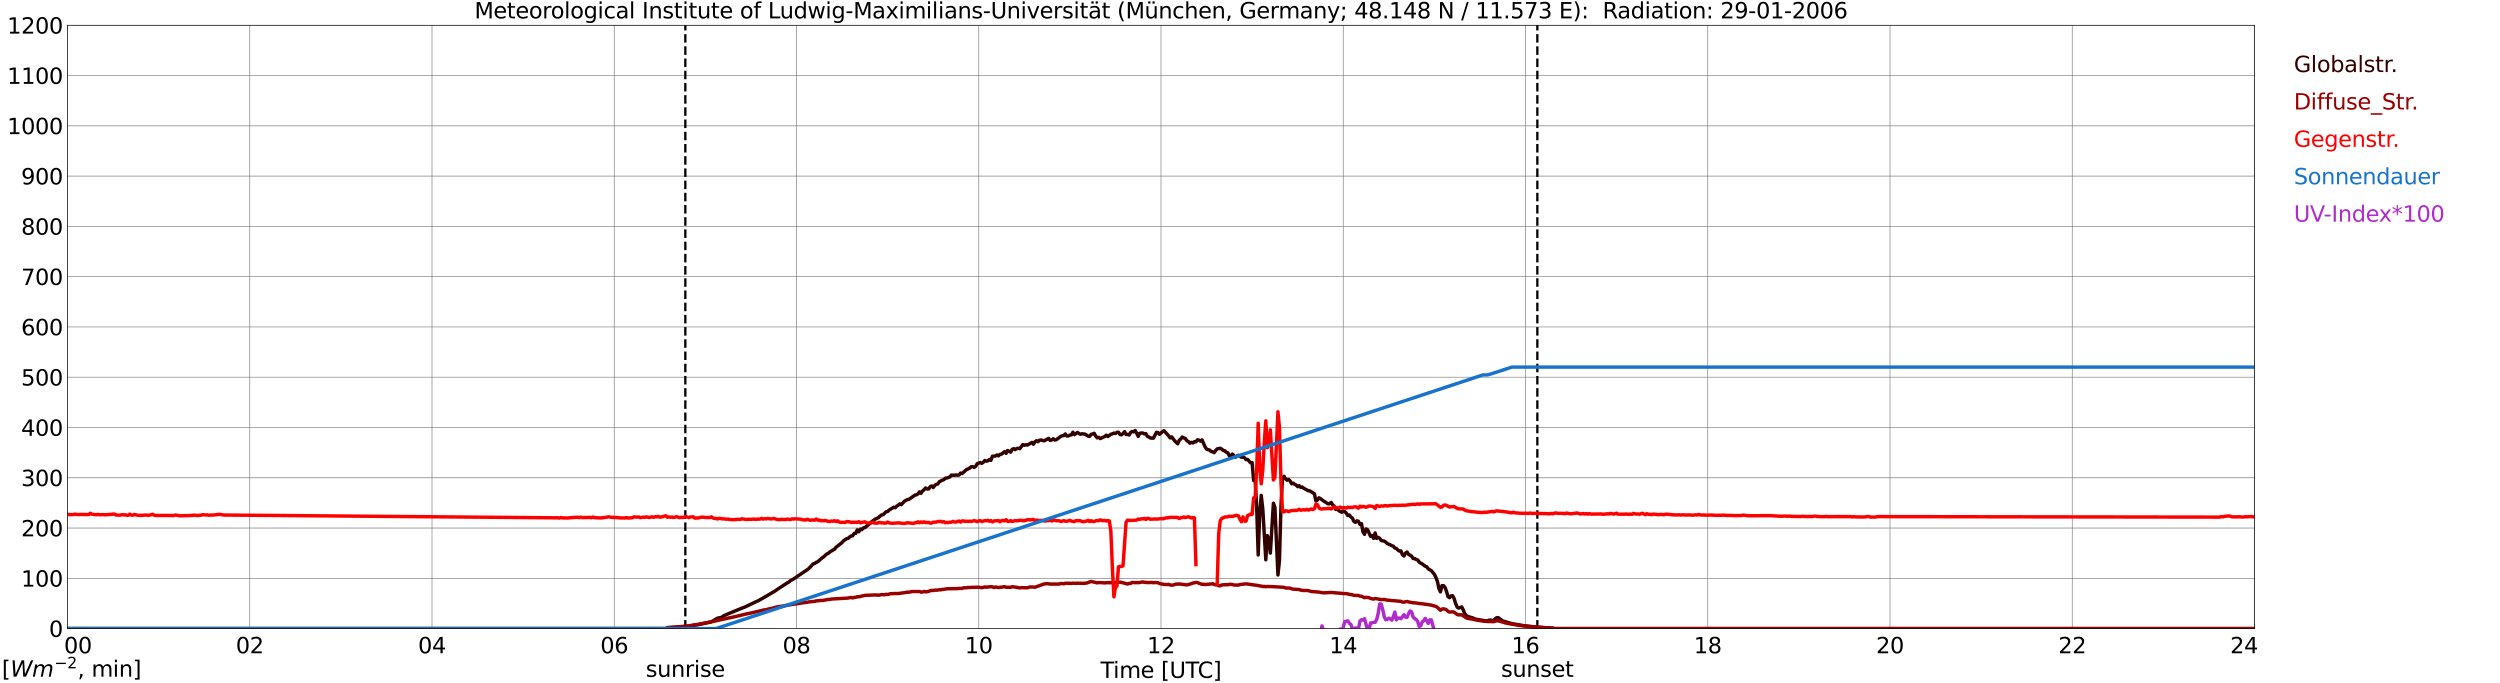<?xml version="1.0" encoding="utf-8" standalone="no"?>
<!DOCTYPE svg PUBLIC "-//W3C//DTD SVG 1.1//EN"
  "http://www.w3.org/Graphics/SVG/1.1/DTD/svg11.dtd">
<svg xmlns:xlink="http://www.w3.org/1999/xlink" width="1085.4pt" height="296.64pt" viewBox="0 0 1085.4 296.64" xmlns="http://www.w3.org/2000/svg" version="1.1">
 <defs>
  <style type="text/css">*{stroke-linejoin: round; stroke-linecap: butt}</style>
 </defs>
 <g id="figure_1">
  <g id="patch_1">
   <path d="M 0 296.64 
L 1085.4 296.64 
L 1085.4 0 
L 0 0 
z
" style="fill: #ffffff"/>
  </g>
  <g id="axes_1">
   <g id="patch_2">
    <path d="M 29.306 272.909 
L 978.814 272.909 
L 978.814 10.976 
L 29.306 10.976 
z
" style="fill: #ffffff"/>
   </g>
   <g id="patch_3">
    <path d="M 978.814 272.909 
L 978.814 272.909 
L 978.814 10.976 
L 978.814 10.976 
z
" clip-path="url(#pfa7cb3ab9e)" style="fill: #d3d3d3; opacity: 0.25; stroke: #d3d3d3; stroke-linejoin: miter"/>
   </g>
   <g id="matplotlib.axis_1">
    <g id="xtick_1">
     <g id="line2d_1">
      <path d="M 29.306 272.909 
L 29.306 10.976 
" clip-path="url(#pfa7cb3ab9e)" style="fill: none; stroke: #808080; stroke-width: 0.3; stroke-linecap: square"/>
     </g>
     <g id="line2d_2"/>
     <g id="text_1">
      <!--    00 -->
      <g transform="translate(18.733 283.627) scale(0.095 -0.095)">
       <defs>
        <path id="DejaVuSans-20" transform="scale(0.016)"/>
        <path id="DejaVuSans-30" d="M 2034 4250 
Q 1547 4250 1301 3770 
Q 1056 3291 1056 2328 
Q 1056 1369 1301 889 
Q 1547 409 2034 409 
Q 2525 409 2770 889 
Q 3016 1369 3016 2328 
Q 3016 3291 2770 3770 
Q 2525 4250 2034 4250 
z
M 2034 4750 
Q 2819 4750 3233 4129 
Q 3647 3509 3647 2328 
Q 3647 1150 3233 529 
Q 2819 -91 2034 -91 
Q 1250 -91 836 529 
Q 422 1150 422 2328 
Q 422 3509 836 4129 
Q 1250 4750 2034 4750 
z
" transform="scale(0.016)"/>
       </defs>
       <use xlink:href="#DejaVuSans-20"/>
       <use xlink:href="#DejaVuSans-20" transform="translate(31.787 0)"/>
       <use xlink:href="#DejaVuSans-20" transform="translate(63.574 0)"/>
       <use xlink:href="#DejaVuSans-30" transform="translate(95.361 0)"/>
       <use xlink:href="#DejaVuSans-30" transform="translate(158.984 0)"/>
      </g>
     </g>
    </g>
    <g id="xtick_2">
     <g id="line2d_3">
      <path d="M 108.431 272.909 
L 108.431 10.976 
" clip-path="url(#pfa7cb3ab9e)" style="fill: none; stroke: #808080; stroke-width: 0.3; stroke-linecap: square"/>
     </g>
     <g id="line2d_4"/>
     <g id="text_2">
      <!-- 02 -->
      <g transform="translate(102.387 283.627) scale(0.095 -0.095)">
       <defs>
        <path id="DejaVuSans-32" d="M 1228 531 
L 3431 531 
L 3431 0 
L 469 0 
L 469 531 
Q 828 903 1448 1529 
Q 2069 2156 2228 2338 
Q 2531 2678 2651 2914 
Q 2772 3150 2772 3378 
Q 2772 3750 2511 3984 
Q 2250 4219 1831 4219 
Q 1534 4219 1204 4116 
Q 875 4013 500 3803 
L 500 4441 
Q 881 4594 1212 4672 
Q 1544 4750 1819 4750 
Q 2544 4750 2975 4387 
Q 3406 4025 3406 3419 
Q 3406 3131 3298 2873 
Q 3191 2616 2906 2266 
Q 2828 2175 2409 1742 
Q 1991 1309 1228 531 
z
" transform="scale(0.016)"/>
       </defs>
       <use xlink:href="#DejaVuSans-30"/>
       <use xlink:href="#DejaVuSans-32" transform="translate(63.623 0)"/>
      </g>
     </g>
    </g>
    <g id="xtick_3">
     <g id="line2d_5">
      <path d="M 187.557 272.909 
L 187.557 10.976 
" clip-path="url(#pfa7cb3ab9e)" style="fill: none; stroke: #808080; stroke-width: 0.3; stroke-linecap: square"/>
     </g>
     <g id="line2d_6"/>
     <g id="text_3">
      <!-- 04 -->
      <g transform="translate(181.513 283.627) scale(0.095 -0.095)">
       <defs>
        <path id="DejaVuSans-34" d="M 2419 4116 
L 825 1625 
L 2419 1625 
L 2419 4116 
z
M 2253 4666 
L 3047 4666 
L 3047 1625 
L 3713 1625 
L 3713 1100 
L 3047 1100 
L 3047 0 
L 2419 0 
L 2419 1100 
L 313 1100 
L 313 1709 
L 2253 4666 
z
" transform="scale(0.016)"/>
       </defs>
       <use xlink:href="#DejaVuSans-30"/>
       <use xlink:href="#DejaVuSans-34" transform="translate(63.623 0)"/>
      </g>
     </g>
    </g>
    <g id="xtick_4">
     <g id="line2d_7">
      <path d="M 266.683 272.909 
L 266.683 10.976 
" clip-path="url(#pfa7cb3ab9e)" style="fill: none; stroke: #808080; stroke-width: 0.3; stroke-linecap: square"/>
     </g>
     <g id="line2d_8"/>
     <g id="text_4">
      <!-- 06 -->
      <g transform="translate(260.638 283.627) scale(0.095 -0.095)">
       <defs>
        <path id="DejaVuSans-36" d="M 2113 2584 
Q 1688 2584 1439 2293 
Q 1191 2003 1191 1497 
Q 1191 994 1439 701 
Q 1688 409 2113 409 
Q 2538 409 2786 701 
Q 3034 994 3034 1497 
Q 3034 2003 2786 2293 
Q 2538 2584 2113 2584 
z
M 3366 4563 
L 3366 3988 
Q 3128 4100 2886 4159 
Q 2644 4219 2406 4219 
Q 1781 4219 1451 3797 
Q 1122 3375 1075 2522 
Q 1259 2794 1537 2939 
Q 1816 3084 2150 3084 
Q 2853 3084 3261 2657 
Q 3669 2231 3669 1497 
Q 3669 778 3244 343 
Q 2819 -91 2113 -91 
Q 1303 -91 875 529 
Q 447 1150 447 2328 
Q 447 3434 972 4092 
Q 1497 4750 2381 4750 
Q 2619 4750 2861 4703 
Q 3103 4656 3366 4563 
z
" transform="scale(0.016)"/>
       </defs>
       <use xlink:href="#DejaVuSans-30"/>
       <use xlink:href="#DejaVuSans-36" transform="translate(63.623 0)"/>
      </g>
     </g>
    </g>
    <g id="xtick_5">
     <g id="line2d_9">
      <path d="M 345.808 272.909 
L 345.808 10.976 
" clip-path="url(#pfa7cb3ab9e)" style="fill: none; stroke: #808080; stroke-width: 0.3; stroke-linecap: square"/>
     </g>
     <g id="line2d_10"/>
     <g id="text_5">
      <!-- 08 -->
      <g transform="translate(339.764 283.627) scale(0.095 -0.095)">
       <defs>
        <path id="DejaVuSans-38" d="M 2034 2216 
Q 1584 2216 1326 1975 
Q 1069 1734 1069 1313 
Q 1069 891 1326 650 
Q 1584 409 2034 409 
Q 2484 409 2743 651 
Q 3003 894 3003 1313 
Q 3003 1734 2745 1975 
Q 2488 2216 2034 2216 
z
M 1403 2484 
Q 997 2584 770 2862 
Q 544 3141 544 3541 
Q 544 4100 942 4425 
Q 1341 4750 2034 4750 
Q 2731 4750 3128 4425 
Q 3525 4100 3525 3541 
Q 3525 3141 3298 2862 
Q 3072 2584 2669 2484 
Q 3125 2378 3379 2068 
Q 3634 1759 3634 1313 
Q 3634 634 3220 271 
Q 2806 -91 2034 -91 
Q 1263 -91 848 271 
Q 434 634 434 1313 
Q 434 1759 690 2068 
Q 947 2378 1403 2484 
z
M 1172 3481 
Q 1172 3119 1398 2916 
Q 1625 2713 2034 2713 
Q 2441 2713 2670 2916 
Q 2900 3119 2900 3481 
Q 2900 3844 2670 4047 
Q 2441 4250 2034 4250 
Q 1625 4250 1398 4047 
Q 1172 3844 1172 3481 
z
" transform="scale(0.016)"/>
       </defs>
       <use xlink:href="#DejaVuSans-30"/>
       <use xlink:href="#DejaVuSans-38" transform="translate(63.623 0)"/>
      </g>
     </g>
    </g>
    <g id="xtick_6">
     <g id="line2d_11">
      <path d="M 424.934 272.909 
L 424.934 10.976 
" clip-path="url(#pfa7cb3ab9e)" style="fill: none; stroke: #808080; stroke-width: 0.3; stroke-linecap: square"/>
     </g>
     <g id="line2d_12"/>
     <g id="text_6">
      <!-- 10 -->
      <g transform="translate(418.89 283.627) scale(0.095 -0.095)">
       <defs>
        <path id="DejaVuSans-31" d="M 794 531 
L 1825 531 
L 1825 4091 
L 703 3866 
L 703 4441 
L 1819 4666 
L 2450 4666 
L 2450 531 
L 3481 531 
L 3481 0 
L 794 0 
L 794 531 
z
" transform="scale(0.016)"/>
       </defs>
       <use xlink:href="#DejaVuSans-31"/>
       <use xlink:href="#DejaVuSans-30" transform="translate(63.623 0)"/>
      </g>
     </g>
    </g>
    <g id="xtick_7">
     <g id="line2d_13">
      <path d="M 504.06 272.909 
L 504.06 10.976 
" clip-path="url(#pfa7cb3ab9e)" style="fill: none; stroke: #808080; stroke-width: 0.3; stroke-linecap: square"/>
     </g>
     <g id="line2d_14"/>
     <g id="text_7">
      <!-- 12 -->
      <g transform="translate(498.015 283.627) scale(0.095 -0.095)">
       <use xlink:href="#DejaVuSans-31"/>
       <use xlink:href="#DejaVuSans-32" transform="translate(63.623 0)"/>
      </g>
     </g>
    </g>
    <g id="xtick_8">
     <g id="line2d_15">
      <path d="M 583.185 272.909 
L 583.185 10.976 
" clip-path="url(#pfa7cb3ab9e)" style="fill: none; stroke: #808080; stroke-width: 0.3; stroke-linecap: square"/>
     </g>
     <g id="line2d_16"/>
     <g id="text_8">
      <!-- 14 -->
      <g transform="translate(577.141 283.627) scale(0.095 -0.095)">
       <use xlink:href="#DejaVuSans-31"/>
       <use xlink:href="#DejaVuSans-34" transform="translate(63.623 0)"/>
      </g>
     </g>
    </g>
    <g id="xtick_9">
     <g id="line2d_17">
      <path d="M 662.311 272.909 
L 662.311 10.976 
" clip-path="url(#pfa7cb3ab9e)" style="fill: none; stroke: #808080; stroke-width: 0.3; stroke-linecap: square"/>
     </g>
     <g id="line2d_18"/>
     <g id="text_9">
      <!-- 16 -->
      <g transform="translate(656.267 283.627) scale(0.095 -0.095)">
       <use xlink:href="#DejaVuSans-31"/>
       <use xlink:href="#DejaVuSans-36" transform="translate(63.623 0)"/>
      </g>
     </g>
    </g>
    <g id="xtick_10">
     <g id="line2d_19">
      <path d="M 741.437 272.909 
L 741.437 10.976 
" clip-path="url(#pfa7cb3ab9e)" style="fill: none; stroke: #808080; stroke-width: 0.3; stroke-linecap: square"/>
     </g>
     <g id="line2d_20"/>
     <g id="text_10">
      <!-- 18 -->
      <g transform="translate(735.392 283.627) scale(0.095 -0.095)">
       <use xlink:href="#DejaVuSans-31"/>
       <use xlink:href="#DejaVuSans-38" transform="translate(63.623 0)"/>
      </g>
     </g>
    </g>
    <g id="xtick_11">
     <g id="line2d_21">
      <path d="M 820.562 272.909 
L 820.562 10.976 
" clip-path="url(#pfa7cb3ab9e)" style="fill: none; stroke: #808080; stroke-width: 0.3; stroke-linecap: square"/>
     </g>
     <g id="line2d_22"/>
     <g id="text_11">
      <!-- 20 -->
      <g transform="translate(814.518 283.627) scale(0.095 -0.095)">
       <use xlink:href="#DejaVuSans-32"/>
       <use xlink:href="#DejaVuSans-30" transform="translate(63.623 0)"/>
      </g>
     </g>
    </g>
    <g id="xtick_12">
     <g id="line2d_23">
      <path d="M 899.688 272.909 
L 899.688 10.976 
" clip-path="url(#pfa7cb3ab9e)" style="fill: none; stroke: #808080; stroke-width: 0.3; stroke-linecap: square"/>
     </g>
     <g id="line2d_24"/>
     <g id="text_12">
      <!-- 22 -->
      <g transform="translate(893.644 283.627) scale(0.095 -0.095)">
       <use xlink:href="#DejaVuSans-32"/>
       <use xlink:href="#DejaVuSans-32" transform="translate(63.623 0)"/>
      </g>
     </g>
    </g>
    <g id="xtick_13">
     <g id="line2d_25">
      <path d="M 978.814 272.909 
L 978.814 10.976 
" clip-path="url(#pfa7cb3ab9e)" style="fill: none; stroke: #808080; stroke-width: 0.3; stroke-linecap: square"/>
     </g>
     <g id="line2d_26"/>
     <g id="text_13">
      <!-- 24    -->
      <g transform="translate(968.241 283.627) scale(0.095 -0.095)">
       <use xlink:href="#DejaVuSans-32"/>
       <use xlink:href="#DejaVuSans-34" transform="translate(63.623 0)"/>
       <use xlink:href="#DejaVuSans-20" transform="translate(127.246 0)"/>
       <use xlink:href="#DejaVuSans-20" transform="translate(159.033 0)"/>
       <use xlink:href="#DejaVuSans-20" transform="translate(190.82 0)"/>
      </g>
     </g>
    </g>
    <g id="text_14">
     <!-- Time [UTC] -->
     <g transform="translate(477.806 294.322) scale(0.095 -0.095)">
      <defs>
       <path id="DejaVuSans-54" d="M -19 4666 
L 3928 4666 
L 3928 4134 
L 2272 4134 
L 2272 0 
L 1638 0 
L 1638 4134 
L -19 4134 
L -19 4666 
z
" transform="scale(0.016)"/>
       <path id="DejaVuSans-69" d="M 603 3500 
L 1178 3500 
L 1178 0 
L 603 0 
L 603 3500 
z
M 603 4863 
L 1178 4863 
L 1178 4134 
L 603 4134 
L 603 4863 
z
" transform="scale(0.016)"/>
       <path id="DejaVuSans-6d" d="M 3328 2828 
Q 3544 3216 3844 3400 
Q 4144 3584 4550 3584 
Q 5097 3584 5394 3201 
Q 5691 2819 5691 2113 
L 5691 0 
L 5113 0 
L 5113 2094 
Q 5113 2597 4934 2840 
Q 4756 3084 4391 3084 
Q 3944 3084 3684 2787 
Q 3425 2491 3425 1978 
L 3425 0 
L 2847 0 
L 2847 2094 
Q 2847 2600 2669 2842 
Q 2491 3084 2119 3084 
Q 1678 3084 1418 2786 
Q 1159 2488 1159 1978 
L 1159 0 
L 581 0 
L 581 3500 
L 1159 3500 
L 1159 2956 
Q 1356 3278 1631 3431 
Q 1906 3584 2284 3584 
Q 2666 3584 2933 3390 
Q 3200 3197 3328 2828 
z
" transform="scale(0.016)"/>
       <path id="DejaVuSans-65" d="M 3597 1894 
L 3597 1613 
L 953 1613 
Q 991 1019 1311 708 
Q 1631 397 2203 397 
Q 2534 397 2845 478 
Q 3156 559 3463 722 
L 3463 178 
Q 3153 47 2828 -22 
Q 2503 -91 2169 -91 
Q 1331 -91 842 396 
Q 353 884 353 1716 
Q 353 2575 817 3079 
Q 1281 3584 2069 3584 
Q 2775 3584 3186 3129 
Q 3597 2675 3597 1894 
z
M 3022 2063 
Q 3016 2534 2758 2815 
Q 2500 3097 2075 3097 
Q 1594 3097 1305 2825 
Q 1016 2553 972 2059 
L 3022 2063 
z
" transform="scale(0.016)"/>
       <path id="DejaVuSans-5b" d="M 550 4863 
L 1875 4863 
L 1875 4416 
L 1125 4416 
L 1125 -397 
L 1875 -397 
L 1875 -844 
L 550 -844 
L 550 4863 
z
" transform="scale(0.016)"/>
       <path id="DejaVuSans-55" d="M 556 4666 
L 1191 4666 
L 1191 1831 
Q 1191 1081 1462 751 
Q 1734 422 2344 422 
Q 2950 422 3222 751 
Q 3494 1081 3494 1831 
L 3494 4666 
L 4128 4666 
L 4128 1753 
Q 4128 841 3676 375 
Q 3225 -91 2344 -91 
Q 1459 -91 1007 375 
Q 556 841 556 1753 
L 556 4666 
z
" transform="scale(0.016)"/>
       <path id="DejaVuSans-43" d="M 4122 4306 
L 4122 3641 
Q 3803 3938 3442 4084 
Q 3081 4231 2675 4231 
Q 1875 4231 1450 3742 
Q 1025 3253 1025 2328 
Q 1025 1406 1450 917 
Q 1875 428 2675 428 
Q 3081 428 3442 575 
Q 3803 722 4122 1019 
L 4122 359 
Q 3791 134 3420 21 
Q 3050 -91 2638 -91 
Q 1578 -91 968 557 
Q 359 1206 359 2328 
Q 359 3453 968 4101 
Q 1578 4750 2638 4750 
Q 3056 4750 3426 4639 
Q 3797 4528 4122 4306 
z
" transform="scale(0.016)"/>
       <path id="DejaVuSans-5d" d="M 1947 4863 
L 1947 -844 
L 622 -844 
L 622 -397 
L 1369 -397 
L 1369 4416 
L 622 4416 
L 622 4863 
L 1947 4863 
z
" transform="scale(0.016)"/>
      </defs>
      <use xlink:href="#DejaVuSans-54"/>
      <use xlink:href="#DejaVuSans-69" transform="translate(57.959 0)"/>
      <use xlink:href="#DejaVuSans-6d" transform="translate(85.742 0)"/>
      <use xlink:href="#DejaVuSans-65" transform="translate(183.154 0)"/>
      <use xlink:href="#DejaVuSans-20" transform="translate(244.678 0)"/>
      <use xlink:href="#DejaVuSans-5b" transform="translate(276.465 0)"/>
      <use xlink:href="#DejaVuSans-55" transform="translate(315.479 0)"/>
      <use xlink:href="#DejaVuSans-54" transform="translate(388.672 0)"/>
      <use xlink:href="#DejaVuSans-43" transform="translate(443.881 0)"/>
      <use xlink:href="#DejaVuSans-5d" transform="translate(513.705 0)"/>
     </g>
    </g>
   </g>
   <g id="matplotlib.axis_2">
    <g id="ytick_1">
     <g id="line2d_27">
      <path d="M 29.306 272.909 
L 978.814 272.909 
" clip-path="url(#pfa7cb3ab9e)" style="fill: none; stroke: #808080; stroke-width: 0.3; stroke-linecap: square"/>
     </g>
     <g id="line2d_28"/>
     <g id="text_15">
      <!-- 0 -->
      <g transform="translate(21.261 276.518) scale(0.095 -0.095)">
       <use xlink:href="#DejaVuSans-30"/>
      </g>
     </g>
    </g>
    <g id="ytick_2">
     <g id="line2d_29">
      <path d="M 29.306 251.081 
L 978.814 251.081 
" clip-path="url(#pfa7cb3ab9e)" style="fill: none; stroke: #808080; stroke-width: 0.3; stroke-linecap: square"/>
     </g>
     <g id="line2d_30"/>
     <g id="text_16">
      <!-- 100 -->
      <g transform="translate(9.173 254.69) scale(0.095 -0.095)">
       <use xlink:href="#DejaVuSans-31"/>
       <use xlink:href="#DejaVuSans-30" transform="translate(63.623 0)"/>
       <use xlink:href="#DejaVuSans-30" transform="translate(127.246 0)"/>
      </g>
     </g>
    </g>
    <g id="ytick_3">
     <g id="line2d_31">
      <path d="M 29.306 229.253 
L 978.814 229.253 
" clip-path="url(#pfa7cb3ab9e)" style="fill: none; stroke: #808080; stroke-width: 0.3; stroke-linecap: square"/>
     </g>
     <g id="line2d_32"/>
     <g id="text_17">
      <!-- 200 -->
      <g transform="translate(9.173 232.863) scale(0.095 -0.095)">
       <use xlink:href="#DejaVuSans-32"/>
       <use xlink:href="#DejaVuSans-30" transform="translate(63.623 0)"/>
       <use xlink:href="#DejaVuSans-30" transform="translate(127.246 0)"/>
      </g>
     </g>
    </g>
    <g id="ytick_4">
     <g id="line2d_33">
      <path d="M 29.306 207.426 
L 978.814 207.426 
" clip-path="url(#pfa7cb3ab9e)" style="fill: none; stroke: #808080; stroke-width: 0.3; stroke-linecap: square"/>
     </g>
     <g id="line2d_34"/>
     <g id="text_18">
      <!-- 300 -->
      <g transform="translate(9.173 211.035) scale(0.095 -0.095)">
       <defs>
        <path id="DejaVuSans-33" d="M 2597 2516 
Q 3050 2419 3304 2112 
Q 3559 1806 3559 1356 
Q 3559 666 3084 287 
Q 2609 -91 1734 -91 
Q 1441 -91 1130 -33 
Q 819 25 488 141 
L 488 750 
Q 750 597 1062 519 
Q 1375 441 1716 441 
Q 2309 441 2620 675 
Q 2931 909 2931 1356 
Q 2931 1769 2642 2001 
Q 2353 2234 1838 2234 
L 1294 2234 
L 1294 2753 
L 1863 2753 
Q 2328 2753 2575 2939 
Q 2822 3125 2822 3475 
Q 2822 3834 2567 4026 
Q 2313 4219 1838 4219 
Q 1578 4219 1281 4162 
Q 984 4106 628 3988 
L 628 4550 
Q 988 4650 1302 4700 
Q 1616 4750 1894 4750 
Q 2613 4750 3031 4423 
Q 3450 4097 3450 3541 
Q 3450 3153 3228 2886 
Q 3006 2619 2597 2516 
z
" transform="scale(0.016)"/>
       </defs>
       <use xlink:href="#DejaVuSans-33"/>
       <use xlink:href="#DejaVuSans-30" transform="translate(63.623 0)"/>
       <use xlink:href="#DejaVuSans-30" transform="translate(127.246 0)"/>
      </g>
     </g>
    </g>
    <g id="ytick_5">
     <g id="line2d_35">
      <path d="M 29.306 185.598 
L 978.814 185.598 
" clip-path="url(#pfa7cb3ab9e)" style="fill: none; stroke: #808080; stroke-width: 0.3; stroke-linecap: square"/>
     </g>
     <g id="line2d_36"/>
     <g id="text_19">
      <!-- 400 -->
      <g transform="translate(9.173 189.207) scale(0.095 -0.095)">
       <use xlink:href="#DejaVuSans-34"/>
       <use xlink:href="#DejaVuSans-30" transform="translate(63.623 0)"/>
       <use xlink:href="#DejaVuSans-30" transform="translate(127.246 0)"/>
      </g>
     </g>
    </g>
    <g id="ytick_6">
     <g id="line2d_37">
      <path d="M 29.306 163.77 
L 978.814 163.77 
" clip-path="url(#pfa7cb3ab9e)" style="fill: none; stroke: #808080; stroke-width: 0.3; stroke-linecap: square"/>
     </g>
     <g id="line2d_38"/>
     <g id="text_20">
      <!-- 500 -->
      <g transform="translate(9.173 167.379) scale(0.095 -0.095)">
       <defs>
        <path id="DejaVuSans-35" d="M 691 4666 
L 3169 4666 
L 3169 4134 
L 1269 4134 
L 1269 2991 
Q 1406 3038 1543 3061 
Q 1681 3084 1819 3084 
Q 2600 3084 3056 2656 
Q 3513 2228 3513 1497 
Q 3513 744 3044 326 
Q 2575 -91 1722 -91 
Q 1428 -91 1123 -41 
Q 819 9 494 109 
L 494 744 
Q 775 591 1075 516 
Q 1375 441 1709 441 
Q 2250 441 2565 725 
Q 2881 1009 2881 1497 
Q 2881 1984 2565 2268 
Q 2250 2553 1709 2553 
Q 1456 2553 1204 2497 
Q 953 2441 691 2322 
L 691 4666 
z
" transform="scale(0.016)"/>
       </defs>
       <use xlink:href="#DejaVuSans-35"/>
       <use xlink:href="#DejaVuSans-30" transform="translate(63.623 0)"/>
       <use xlink:href="#DejaVuSans-30" transform="translate(127.246 0)"/>
      </g>
     </g>
    </g>
    <g id="ytick_7">
     <g id="line2d_39">
      <path d="M 29.306 141.942 
L 978.814 141.942 
" clip-path="url(#pfa7cb3ab9e)" style="fill: none; stroke: #808080; stroke-width: 0.3; stroke-linecap: square"/>
     </g>
     <g id="line2d_40"/>
     <g id="text_21">
      <!-- 600 -->
      <g transform="translate(9.173 145.551) scale(0.095 -0.095)">
       <use xlink:href="#DejaVuSans-36"/>
       <use xlink:href="#DejaVuSans-30" transform="translate(63.623 0)"/>
       <use xlink:href="#DejaVuSans-30" transform="translate(127.246 0)"/>
      </g>
     </g>
    </g>
    <g id="ytick_8">
     <g id="line2d_41">
      <path d="M 29.306 120.114 
L 978.814 120.114 
" clip-path="url(#pfa7cb3ab9e)" style="fill: none; stroke: #808080; stroke-width: 0.3; stroke-linecap: square"/>
     </g>
     <g id="line2d_42"/>
     <g id="text_22">
      <!-- 700 -->
      <g transform="translate(9.173 123.724) scale(0.095 -0.095)">
       <defs>
        <path id="DejaVuSans-37" d="M 525 4666 
L 3525 4666 
L 3525 4397 
L 1831 0 
L 1172 0 
L 2766 4134 
L 525 4134 
L 525 4666 
z
" transform="scale(0.016)"/>
       </defs>
       <use xlink:href="#DejaVuSans-37"/>
       <use xlink:href="#DejaVuSans-30" transform="translate(63.623 0)"/>
       <use xlink:href="#DejaVuSans-30" transform="translate(127.246 0)"/>
      </g>
     </g>
    </g>
    <g id="ytick_9">
     <g id="line2d_43">
      <path d="M 29.306 98.287 
L 978.814 98.287 
" clip-path="url(#pfa7cb3ab9e)" style="fill: none; stroke: #808080; stroke-width: 0.3; stroke-linecap: square"/>
     </g>
     <g id="line2d_44"/>
     <g id="text_23">
      <!-- 800 -->
      <g transform="translate(9.173 101.896) scale(0.095 -0.095)">
       <use xlink:href="#DejaVuSans-38"/>
       <use xlink:href="#DejaVuSans-30" transform="translate(63.623 0)"/>
       <use xlink:href="#DejaVuSans-30" transform="translate(127.246 0)"/>
      </g>
     </g>
    </g>
    <g id="ytick_10">
     <g id="line2d_45">
      <path d="M 29.306 76.459 
L 978.814 76.459 
" clip-path="url(#pfa7cb3ab9e)" style="fill: none; stroke: #808080; stroke-width: 0.3; stroke-linecap: square"/>
     </g>
     <g id="line2d_46"/>
     <g id="text_24">
      <!-- 900 -->
      <g transform="translate(9.173 80.068) scale(0.095 -0.095)">
       <defs>
        <path id="DejaVuSans-39" d="M 703 97 
L 703 672 
Q 941 559 1184 500 
Q 1428 441 1663 441 
Q 2288 441 2617 861 
Q 2947 1281 2994 2138 
Q 2813 1869 2534 1725 
Q 2256 1581 1919 1581 
Q 1219 1581 811 2004 
Q 403 2428 403 3163 
Q 403 3881 828 4315 
Q 1253 4750 1959 4750 
Q 2769 4750 3195 4129 
Q 3622 3509 3622 2328 
Q 3622 1225 3098 567 
Q 2575 -91 1691 -91 
Q 1453 -91 1209 -44 
Q 966 3 703 97 
z
M 1959 2075 
Q 2384 2075 2632 2365 
Q 2881 2656 2881 3163 
Q 2881 3666 2632 3958 
Q 2384 4250 1959 4250 
Q 1534 4250 1286 3958 
Q 1038 3666 1038 3163 
Q 1038 2656 1286 2365 
Q 1534 2075 1959 2075 
z
" transform="scale(0.016)"/>
       </defs>
       <use xlink:href="#DejaVuSans-39"/>
       <use xlink:href="#DejaVuSans-30" transform="translate(63.623 0)"/>
       <use xlink:href="#DejaVuSans-30" transform="translate(127.246 0)"/>
      </g>
     </g>
    </g>
    <g id="ytick_11">
     <g id="line2d_47">
      <path d="M 29.306 54.631 
L 978.814 54.631 
" clip-path="url(#pfa7cb3ab9e)" style="fill: none; stroke: #808080; stroke-width: 0.3; stroke-linecap: square"/>
     </g>
     <g id="line2d_48"/>
     <g id="text_25">
      <!-- 1000 -->
      <g transform="translate(3.128 58.24) scale(0.095 -0.095)">
       <use xlink:href="#DejaVuSans-31"/>
       <use xlink:href="#DejaVuSans-30" transform="translate(63.623 0)"/>
       <use xlink:href="#DejaVuSans-30" transform="translate(127.246 0)"/>
       <use xlink:href="#DejaVuSans-30" transform="translate(190.869 0)"/>
      </g>
     </g>
    </g>
    <g id="ytick_12">
     <g id="line2d_49">
      <path d="M 29.306 32.803 
L 978.814 32.803 
" clip-path="url(#pfa7cb3ab9e)" style="fill: none; stroke: #808080; stroke-width: 0.3; stroke-linecap: square"/>
     </g>
     <g id="line2d_50"/>
     <g id="text_26">
      <!-- 1100 -->
      <g transform="translate(3.128 36.413) scale(0.095 -0.095)">
       <use xlink:href="#DejaVuSans-31"/>
       <use xlink:href="#DejaVuSans-31" transform="translate(63.623 0)"/>
       <use xlink:href="#DejaVuSans-30" transform="translate(127.246 0)"/>
       <use xlink:href="#DejaVuSans-30" transform="translate(190.869 0)"/>
      </g>
     </g>
    </g>
    <g id="ytick_13">
     <g id="line2d_51">
      <path d="M 29.306 10.976 
L 978.814 10.976 
" clip-path="url(#pfa7cb3ab9e)" style="fill: none; stroke: #808080; stroke-width: 0.3; stroke-linecap: square"/>
     </g>
     <g id="line2d_52"/>
     <g id="text_27">
      <!-- 1200 -->
      <g transform="translate(3.128 14.585) scale(0.095 -0.095)">
       <use xlink:href="#DejaVuSans-31"/>
       <use xlink:href="#DejaVuSans-32" transform="translate(63.623 0)"/>
       <use xlink:href="#DejaVuSans-30" transform="translate(127.246 0)"/>
       <use xlink:href="#DejaVuSans-30" transform="translate(190.869 0)"/>
      </g>
     </g>
    </g>
   </g>
   <g id="line2d_53">
    <path d="M 297.542 272.909 
L 297.542 10.976 
" clip-path="url(#pfa7cb3ab9e)" style="fill: none; stroke-dasharray: 3.7,1.6; stroke-dashoffset: 0; stroke: #000000"/>
   </g>
   <g id="line2d_54">
    <path d="M 667.454 272.909 
L 667.454 10.976 
" clip-path="url(#pfa7cb3ab9e)" style="fill: none; stroke-dasharray: 3.7,1.6; stroke-dashoffset: 0; stroke: #000000"/>
   </g>
   <g id="line2d_55">
    <path d="M 29.306 272.909 
L 289.102 272.909 
L 289.761 272.645 
L 292.399 272.398 
L 296.355 272.112 
L 297.674 271.948 
L 298.992 271.865 
L 300.311 271.621 
L 302.949 271.211 
L 304.267 270.964 
L 308.224 270.145 
L 308.883 269.94 
L 311.521 268.384 
L 312.839 268.139 
L 313.499 267.893 
L 314.158 267.36 
L 314.818 267.116 
L 315.477 266.747 
L 316.796 266.256 
L 318.114 265.682 
L 322.071 264.045 
L 323.39 263.553 
L 328.005 261.34 
L 329.324 260.768 
L 331.961 259.253 
L 333.28 258.474 
L 336.577 256.549 
L 337.896 255.608 
L 339.215 254.748 
L 341.852 253.028 
L 342.512 252.659 
L 343.171 252.085 
L 344.49 251.389 
L 351.083 246.925 
L 353.062 244.797 
L 353.721 244.633 
L 354.38 244.14 
L 355.04 243.895 
L 356.359 242.708 
L 357.018 242.134 
L 357.677 241.726 
L 358.337 241.029 
L 358.996 240.497 
L 359.655 240.209 
L 360.315 239.595 
L 362.293 238.449 
L 362.952 237.629 
L 365.59 235.542 
L 366.249 234.763 
L 367.568 233.861 
L 368.227 233.739 
L 368.887 233.126 
L 369.546 232.715 
L 370.206 232.593 
L 370.865 231.569 
L 371.524 231.569 
L 372.184 230.052 
L 372.843 230.873 
L 373.502 229.725 
L 374.162 229.971 
L 374.821 229.192 
L 375.481 229.07 
L 377.459 227.472 
L 378.118 226.776 
L 380.096 225.302 
L 381.415 224.728 
L 382.074 224.074 
L 382.734 223.582 
L 383.393 223.46 
L 384.712 222.19 
L 385.371 222.068 
L 386.031 221.452 
L 388.009 220.225 
L 388.668 220.428 
L 389.328 219.732 
L 389.987 219.324 
L 390.646 218.75 
L 391.306 219.077 
L 392.624 217.645 
L 393.943 216.907 
L 394.603 216.825 
L 397.24 214.941 
L 397.899 214.819 
L 398.559 214.408 
L 399.218 213.548 
L 399.878 214.164 
L 400.537 213.14 
L 401.196 212.607 
L 401.856 211.87 
L 402.515 212.321 
L 403.175 212.28 
L 403.834 211.298 
L 404.493 210.968 
L 405.153 211.664 
L 405.812 210.804 
L 406.471 210.274 
L 407.131 210.15 
L 407.79 209.167 
L 409.109 208.471 
L 409.768 208.266 
L 410.428 207.611 
L 411.087 207.528 
L 412.406 207.078 
L 413.065 206.26 
L 414.384 206.341 
L 415.043 206.218 
L 415.703 206.301 
L 416.362 206.26 
L 417.022 205.4 
L 417.681 205.605 
L 419.659 203.844 
L 420.318 203.597 
L 420.978 203.228 
L 421.637 202.656 
L 422.297 202.615 
L 422.956 202.901 
L 423.615 202.451 
L 424.275 201.305 
L 425.593 200.814 
L 426.253 201.141 
L 426.912 200.689 
L 427.572 199.912 
L 428.231 200.24 
L 428.89 200.076 
L 429.55 199.502 
L 430.209 199.871 
L 430.869 198.07 
L 432.187 197.987 
L 432.847 197.538 
L 433.506 197.904 
L 434.165 197.249 
L 434.825 197.169 
L 436.144 196.103 
L 436.803 196.8 
L 437.462 195.612 
L 438.781 196.309 
L 439.44 195.08 
L 440.1 194.794 
L 440.759 195.202 
L 441.419 194.752 
L 442.078 194.63 
L 442.737 194.794 
L 444.056 193.032 
L 444.716 193.318 
L 445.375 193.074 
L 446.034 193.237 
L 448.012 192.089 
L 448.672 192.869 
L 449.331 191.803 
L 449.991 191.354 
L 450.65 191.762 
L 451.309 191.149 
L 451.969 191.026 
L 453.287 191.393 
L 455.266 190.33 
L 455.925 191.229 
L 456.584 191.026 
L 457.244 190.494 
L 457.903 191.026 
L 458.563 190.943 
L 460.541 189.47 
L 461.2 189.182 
L 461.859 189.101 
L 462.519 188.405 
L 463.178 189.306 
L 463.838 189.265 
L 464.497 188.896 
L 465.156 188.813 
L 465.816 187.667 
L 466.475 188.691 
L 467.794 187.75 
L 468.453 188.241 
L 469.113 188.527 
L 469.772 188.322 
L 471.091 188.486 
L 472.409 189.346 
L 473.069 189.47 
L 473.728 188.569 
L 474.388 188.446 
L 475.047 188.117 
L 475.706 189.306 
L 476.366 190.083 
L 477.025 189.878 
L 477.685 190.411 
L 479.663 189.509 
L 480.322 188.937 
L 480.981 189.509 
L 482.3 188.527 
L 482.96 188.363 
L 483.619 188.036 
L 484.278 188.2 
L 484.938 187.709 
L 485.597 187.667 
L 486.256 188.649 
L 486.916 188.774 
L 487.575 188.2 
L 488.235 187.42 
L 488.894 188.649 
L 489.553 188.569 
L 490.213 188.854 
L 490.872 187.75 
L 491.532 187.34 
L 492.191 187.503 
L 492.85 186.929 
L 493.51 188.077 
L 494.169 189.47 
L 494.828 188.117 
L 495.488 187.994 
L 496.147 187.994 
L 496.807 188.363 
L 497.466 188.241 
L 498.125 189.429 
L 498.785 189.714 
L 499.444 190.166 
L 500.763 190.247 
L 502.082 187.709 
L 502.741 187.789 
L 503.4 188.569 
L 504.719 187.42 
L 505.379 187.012 
L 507.357 189.182 
L 508.016 190.125 
L 508.675 189.673 
L 509.994 191.393 
L 511.313 192.663 
L 511.972 191.149 
L 512.632 190.574 
L 513.291 189.756 
L 513.95 190.125 
L 514.61 190.33 
L 515.269 191.354 
L 515.929 191.681 
L 516.588 192.417 
L 517.247 192.05 
L 517.907 192.295 
L 518.566 191.762 
L 519.226 191.845 
L 519.885 190.943 
L 520.544 191.107 
L 521.204 191.517 
L 521.863 190.985 
L 523.182 193.973 
L 523.841 194.997 
L 525.16 195.407 
L 525.819 196.021 
L 526.479 196.145 
L 527.138 196.514 
L 527.797 195.571 
L 528.457 194.875 
L 529.776 194.63 
L 530.435 194.997 
L 531.094 195.571 
L 531.754 195.693 
L 532.413 196.35 
L 533.073 196.595 
L 533.732 197.904 
L 534.391 197.946 
L 535.051 197.127 
L 536.369 198.52 
L 537.029 197.987 
L 537.688 197.66 
L 539.007 198.52 
L 539.666 198.478 
L 540.326 198.725 
L 540.985 199.544 
L 541.644 199.461 
L 542.963 200.936 
L 543.623 200.853 
L 544.282 208.593 
L 544.941 208.471 
L 545.601 220.306 
L 546.26 240.946 
L 546.919 222.6 
L 547.579 215.105 
L 548.238 220.797 
L 549.557 243.035 
L 550.216 232.551 
L 550.876 234.189 
L 551.535 240.128 
L 552.854 218.505 
L 553.513 220.225 
L 554.832 249.629 
L 555.491 243.28 
L 556.151 219.651 
L 556.81 207.406 
L 557.47 206.793 
L 558.129 207.897 
L 558.788 208.471 
L 559.448 208.144 
L 560.107 208.798 
L 560.766 210.027 
L 561.426 209.741 
L 562.085 210.274 
L 562.745 210.601 
L 563.404 211.298 
L 564.063 210.846 
L 564.723 211.584 
L 565.382 211.461 
L 566.042 211.994 
L 568.02 213.057 
L 568.679 213.14 
L 570.657 214.369 
L 571.317 217.482 
L 571.976 217.113 
L 572.635 216.128 
L 573.295 216.497 
L 574.613 217.482 
L 576.592 218.75 
L 577.251 218.708 
L 577.91 218.136 
L 578.57 219.16 
L 579.229 219.732 
L 579.889 221.166 
L 580.548 220.553 
L 581.207 221.699 
L 582.526 222.395 
L 583.185 221.904 
L 583.845 222.148 
L 584.504 222.764 
L 585.164 223.829 
L 585.823 223.582 
L 586.482 224.442 
L 587.142 224.934 
L 587.801 226.368 
L 588.46 226.776 
L 589.12 226.121 
L 589.779 226.326 
L 590.439 227.677 
L 591.098 227.35 
L 591.757 230.912 
L 592.417 231.977 
L 593.076 229.644 
L 593.736 229.971 
L 595.054 232.837 
L 595.714 232.51 
L 596.373 233.739 
L 597.032 231.405 
L 597.692 233.739 
L 598.351 233.329 
L 599.011 233.739 
L 599.67 234.682 
L 600.989 234.926 
L 601.648 235.376 
L 602.307 235.992 
L 604.945 237.179 
L 605.604 237.917 
L 606.264 238.161 
L 606.923 238.816 
L 607.582 239.268 
L 608.242 239.185 
L 608.901 240.866 
L 609.561 241.396 
L 610.22 240.169 
L 610.879 239.676 
L 611.539 240.66 
L 612.858 241.438 
L 613.517 242.503 
L 614.176 242.503 
L 614.836 242.913 
L 615.495 243.116 
L 616.154 244.018 
L 616.814 244.509 
L 617.473 244.836 
L 618.792 245.86 
L 619.451 246.065 
L 620.111 247.008 
L 621.429 247.744 
L 622.748 249.341 
L 623.408 250.693 
L 624.067 252.454 
L 624.726 255.525 
L 625.386 256.959 
L 626.045 254.257 
L 626.705 254.257 
L 627.364 255.034 
L 628.023 256.754 
L 628.683 259.048 
L 629.342 259.498 
L 630.001 258.721 
L 630.661 258.638 
L 631.32 259.867 
L 631.98 262.036 
L 632.639 263.593 
L 633.298 264.003 
L 634.617 263.512 
L 635.276 264.78 
L 635.936 266.419 
L 636.595 267.279 
L 637.255 267.648 
L 639.233 268.22 
L 640.552 268.794 
L 645.167 269.571 
L 645.827 269.491 
L 646.486 269.244 
L 647.145 269.205 
L 647.805 269.449 
L 648.464 269.285 
L 649.783 268.181 
L 650.442 268.139 
L 652.42 269.571 
L 656.377 270.761 
L 661.652 271.66 
L 667.586 272.317 
L 668.905 272.357 
L 670.883 272.52 
L 674.18 272.725 
L 674.839 272.909 
L 978.154 272.909 
L 978.154 272.909 
" clip-path="url(#pfa7cb3ab9e)" style="fill: none; stroke: #330000; stroke-width: 1.5; stroke-linecap: square"/>
   </g>
   <g id="line2d_56">
    <path d="M 29.306 272.909 
L 289.102 272.909 
L 289.761 272.464 
L 298.333 271.833 
L 301.63 271.287 
L 302.949 271.119 
L 310.861 269.523 
L 314.158 268.768 
L 314.818 268.685 
L 316.136 268.349 
L 317.455 268.098 
L 320.093 267.509 
L 324.049 266.544 
L 325.368 266.293 
L 328.665 265.535 
L 330.643 265.075 
L 331.302 264.865 
L 332.621 264.697 
L 334.599 264.152 
L 335.258 264.152 
L 335.918 263.857 
L 337.896 263.396 
L 339.215 263.228 
L 343.83 262.429 
L 347.787 261.842 
L 349.765 261.55 
L 350.424 261.506 
L 351.083 261.338 
L 353.721 261.087 
L 354.38 260.877 
L 355.699 260.792 
L 356.359 260.668 
L 357.018 260.709 
L 359.655 260.247 
L 360.315 260.247 
L 360.974 260.078 
L 368.227 259.659 
L 368.887 259.45 
L 369.546 259.408 
L 370.206 259.618 
L 370.865 259.367 
L 371.524 259.323 
L 372.184 259.072 
L 372.843 259.114 
L 375.481 258.485 
L 379.437 258.317 
L 380.756 258.317 
L 381.415 258.441 
L 382.734 258.149 
L 384.053 258.232 
L 384.712 258.022 
L 385.371 258.107 
L 386.69 257.771 
L 388.668 257.686 
L 389.987 257.686 
L 393.284 257.226 
L 393.943 257.057 
L 394.603 257.14 
L 395.921 256.804 
L 397.24 256.804 
L 398.559 256.804 
L 399.218 256.804 
L 399.878 257.099 
L 400.537 257.016 
L 401.196 256.763 
L 401.856 256.972 
L 403.175 256.763 
L 403.834 256.47 
L 404.493 256.302 
L 405.153 256.385 
L 405.812 256.176 
L 406.471 256.259 
L 407.79 256.049 
L 408.45 256.093 
L 409.109 255.881 
L 409.768 255.881 
L 411.087 255.63 
L 415.703 255.547 
L 416.362 255.462 
L 417.681 255.462 
L 418.34 255.211 
L 419.659 255.167 
L 420.318 255.043 
L 420.978 255.084 
L 421.637 255.001 
L 422.956 255.001 
L 424.934 254.916 
L 426.253 255.167 
L 427.572 254.833 
L 428.231 254.958 
L 428.89 254.833 
L 429.55 254.833 
L 430.209 254.707 
L 430.869 254.79 
L 431.528 255.084 
L 432.187 254.833 
L 433.506 255.084 
L 434.825 254.916 
L 436.144 254.707 
L 436.803 254.958 
L 438.122 254.958 
L 438.781 255.001 
L 439.44 254.707 
L 441.419 255.001 
L 442.737 255.252 
L 443.397 255.126 
L 446.034 255.211 
L 446.694 254.958 
L 447.353 254.833 
L 448.672 254.875 
L 449.331 254.958 
L 453.287 253.53 
L 454.606 253.406 
L 455.925 253.574 
L 459.881 253.574 
L 460.541 253.321 
L 461.859 253.447 
L 462.519 253.238 
L 463.178 253.196 
L 463.838 253.279 
L 464.497 253.238 
L 465.156 253.321 
L 465.816 253.196 
L 467.134 253.279 
L 467.794 253.196 
L 470.431 253.279 
L 471.75 253.152 
L 473.728 252.439 
L 475.706 252.901 
L 476.366 253.07 
L 477.025 252.901 
L 479.663 253.07 
L 480.981 252.943 
L 481.641 253.028 
L 482.96 252.901 
L 483.619 253.028 
L 484.278 252.86 
L 486.256 252.733 
L 487.575 253.028 
L 489.553 253.574 
L 490.213 253.279 
L 490.872 253.279 
L 491.532 252.86 
L 492.191 252.943 
L 493.51 252.943 
L 494.169 252.984 
L 496.147 252.65 
L 496.807 252.819 
L 497.466 252.819 
L 498.125 252.943 
L 500.103 252.86 
L 500.763 253.028 
L 501.422 252.901 
L 502.741 252.984 
L 503.4 253.321 
L 504.06 253.53 
L 504.719 253.574 
L 505.379 253.783 
L 506.038 253.698 
L 506.697 253.825 
L 507.357 253.698 
L 508.016 253.951 
L 508.675 254.076 
L 509.335 253.993 
L 510.654 253.574 
L 511.313 253.615 
L 511.972 253.53 
L 513.291 253.698 
L 514.61 253.866 
L 515.269 253.951 
L 516.588 253.615 
L 517.907 253.152 
L 519.226 252.86 
L 519.885 252.901 
L 520.544 253.238 
L 521.863 253.698 
L 522.522 253.657 
L 523.182 253.783 
L 525.819 253.53 
L 526.479 253.406 
L 527.138 253.783 
L 528.457 253.993 
L 529.116 254.329 
L 529.776 254.329 
L 530.435 253.951 
L 531.754 253.866 
L 533.073 253.866 
L 533.732 253.698 
L 535.051 253.742 
L 535.71 253.993 
L 537.688 254.034 
L 538.348 253.783 
L 540.985 253.489 
L 545.601 254.119 
L 546.919 254.37 
L 547.579 254.456 
L 548.238 254.665 
L 548.898 254.58 
L 549.557 254.748 
L 550.216 254.622 
L 552.854 254.707 
L 557.47 255.001 
L 558.129 255.294 
L 560.107 255.335 
L 560.766 255.63 
L 561.426 255.798 
L 563.404 255.881 
L 564.063 255.966 
L 564.723 256.217 
L 566.042 256.385 
L 567.36 256.344 
L 568.02 256.427 
L 569.338 256.804 
L 572.635 257.057 
L 573.954 257.308 
L 574.613 257.394 
L 577.91 257.226 
L 581.867 257.562 
L 583.185 257.686 
L 584.504 257.73 
L 586.482 258.149 
L 587.142 258.232 
L 587.801 258.485 
L 589.779 258.526 
L 590.439 258.821 
L 591.098 258.863 
L 592.417 259.491 
L 593.076 259.323 
L 594.395 259.491 
L 595.054 259.827 
L 596.373 260.122 
L 597.032 259.827 
L 598.351 260.078 
L 599.67 260.332 
L 600.989 260.247 
L 602.307 260.583 
L 602.967 260.583 
L 604.286 260.751 
L 605.604 260.836 
L 608.242 261.087 
L 608.901 261.423 
L 609.561 261.423 
L 610.879 261.128 
L 611.539 261.338 
L 612.858 261.591 
L 613.517 261.716 
L 614.176 261.716 
L 616.154 262.01 
L 617.473 262.137 
L 619.451 262.429 
L 620.111 262.473 
L 620.77 262.641 
L 621.429 262.682 
L 622.089 262.934 
L 623.408 263.27 
L 624.067 263.732 
L 625.386 264.948 
L 626.045 264.444 
L 626.705 264.32 
L 627.364 264.488 
L 628.023 264.78 
L 628.683 265.452 
L 629.342 265.747 
L 630.661 265.621 
L 631.32 265.789 
L 632.639 266.795 
L 633.298 266.963 
L 634.617 266.921 
L 636.595 268.264 
L 637.255 268.476 
L 639.233 268.81 
L 641.211 269.231 
L 643.848 269.65 
L 645.827 269.818 
L 648.464 269.901 
L 649.783 269.523 
L 650.442 269.523 
L 653.739 270.49 
L 655.058 270.741 
L 659.674 271.538 
L 664.289 272.042 
L 671.542 272.588 
L 672.861 272.673 
L 674.18 272.715 
L 674.839 272.909 
L 978.154 272.909 
L 978.154 272.909 
" clip-path="url(#pfa7cb3ab9e)" style="fill: none; stroke: #990000; stroke-width: 1.5; stroke-linecap: square"/>
   </g>
   <g id="line2d_57">
    <path d="M 29.306 223.268 
L 29.965 223.419 
L 31.943 223.386 
L 32.603 223.19 
L 33.262 223.382 
L 35.24 223.369 
L 36.559 223.369 
L 38.537 223.406 
L 39.197 222.84 
L 39.856 223.251 
L 41.834 223.497 
L 42.493 223.303 
L 43.153 223.508 
L 44.472 223.414 
L 45.79 223.515 
L 49.747 223.166 
L 50.406 223.613 
L 51.725 223.65 
L 52.384 223.628 
L 53.043 223.41 
L 53.703 223.574 
L 54.362 223.495 
L 55.022 223.698 
L 55.681 223.748 
L 56.34 223.214 
L 57 223.617 
L 57.659 223.709 
L 58.319 223.364 
L 59.637 223.692 
L 60.956 223.772 
L 62.934 223.635 
L 63.594 223.624 
L 64.253 223.748 
L 65.572 223.515 
L 66.231 223.272 
L 66.89 223.654 
L 67.55 223.785 
L 71.506 223.785 
L 75.462 223.842 
L 76.122 223.587 
L 78.1 223.947 
L 80.078 223.86 
L 81.397 223.886 
L 82.716 223.805 
L 83.375 223.831 
L 84.034 223.633 
L 85.353 223.755 
L 86.013 223.849 
L 86.672 223.705 
L 87.331 223.694 
L 87.991 223.445 
L 89.309 223.6 
L 89.969 223.515 
L 90.628 223.724 
L 91.288 223.604 
L 92.606 223.626 
L 95.244 223.294 
L 97.222 223.609 
L 242.286 224.818 
L 242.945 224.936 
L 243.604 224.665 
L 244.264 224.866 
L 245.583 224.868 
L 246.242 224.907 
L 247.561 224.779 
L 250.858 224.569 
L 251.517 224.763 
L 252.176 224.51 
L 252.836 224.774 
L 253.495 224.68 
L 254.814 224.704 
L 256.133 224.608 
L 256.792 224.805 
L 257.451 224.471 
L 258.111 224.75 
L 259.43 224.818 
L 260.748 224.879 
L 263.386 224.569 
L 264.045 224.375 
L 266.023 224.654 
L 268.002 224.7 
L 269.32 224.868 
L 271.298 224.886 
L 271.958 224.704 
L 272.617 224.903 
L 274.595 224.787 
L 275.255 224.403 
L 276.573 224.538 
L 277.233 224.425 
L 277.892 224.728 
L 278.552 224.669 
L 279.211 224.495 
L 279.87 224.654 
L 280.53 224.403 
L 281.849 224.674 
L 283.167 224.355 
L 283.827 224.621 
L 284.486 224.294 
L 285.145 224.434 
L 285.805 224.2 
L 286.464 224.536 
L 287.783 224.349 
L 288.442 224.056 
L 289.102 223.947 
L 289.761 224.571 
L 290.42 224.425 
L 291.08 224.58 
L 291.739 224.48 
L 292.399 224.68 
L 293.058 224.545 
L 293.717 224.294 
L 295.036 224.772 
L 295.696 224.567 
L 296.355 224.663 
L 297.014 224.547 
L 297.674 224.298 
L 298.333 224.44 
L 298.992 224.711 
L 299.652 224.477 
L 300.971 224.392 
L 301.63 224.953 
L 302.289 224.87 
L 302.949 224.925 
L 304.267 224.595 
L 304.927 224.501 
L 306.246 224.685 
L 308.224 224.691 
L 308.883 224.394 
L 309.543 224.907 
L 310.202 225.071 
L 310.861 225.086 
L 311.521 225.305 
L 312.18 225.034 
L 312.839 225.065 
L 313.499 225.278 
L 314.158 225.27 
L 315.477 225.431 
L 316.136 225.355 
L 316.796 225.564 
L 318.774 225.621 
L 320.093 225.501 
L 321.411 225.497 
L 322.071 225.237 
L 324.049 225.545 
L 325.368 225.431 
L 326.027 225.499 
L 327.346 225.342 
L 328.005 225.508 
L 328.665 225.379 
L 329.983 225.396 
L 330.643 225.032 
L 331.302 225.381 
L 331.961 225.191 
L 332.621 225.283 
L 333.28 225.065 
L 334.599 225.292 
L 335.258 225.281 
L 335.918 225.067 
L 337.236 225.479 
L 337.896 225.591 
L 338.555 225.588 
L 339.215 225.473 
L 341.193 225.584 
L 341.852 225.355 
L 343.171 225.595 
L 343.83 225.244 
L 344.49 225.366 
L 345.149 225.235 
L 347.787 225.427 
L 348.446 225.717 
L 349.105 225.684 
L 349.765 225.813 
L 350.424 225.444 
L 351.743 225.911 
L 352.402 225.715 
L 353.721 225.826 
L 354.38 225.322 
L 355.04 225.848 
L 355.699 225.759 
L 356.359 226.11 
L 357.018 226.001 
L 357.677 226.145 
L 358.337 225.922 
L 358.996 226.23 
L 360.315 226.446 
L 360.974 226.186 
L 361.634 226.32 
L 362.293 226.073 
L 362.952 226.442 
L 363.612 226.108 
L 364.271 226.634 
L 364.93 226.761 
L 366.249 226.78 
L 366.909 226.828 
L 367.568 226.424 
L 368.887 226.553 
L 369.546 226.87 
L 370.206 226.704 
L 370.865 226.815 
L 371.524 226.713 
L 372.184 226.85 
L 372.843 226.477 
L 373.502 226.998 
L 375.481 226.54 
L 376.14 227.014 
L 377.459 227.062 
L 378.118 227.051 
L 378.777 226.846 
L 379.437 227.029 
L 380.756 227.169 
L 381.415 226.911 
L 382.074 226.843 
L 382.734 227.042 
L 383.393 226.988 
L 384.053 227.123 
L 384.712 227.097 
L 385.371 226.665 
L 386.031 227.033 
L 387.349 227.199 
L 389.987 227.014 
L 392.624 227.293 
L 393.943 226.95 
L 396.581 227.243 
L 397.24 226.994 
L 397.899 226.883 
L 398.559 226.555 
L 399.218 226.988 
L 399.878 226.61 
L 400.537 226.894 
L 401.196 226.544 
L 401.856 226.874 
L 403.175 226.793 
L 403.834 227.125 
L 404.493 227.081 
L 405.153 226.713 
L 406.471 226.671 
L 407.131 226.435 
L 408.45 226.352 
L 409.109 226.665 
L 409.768 226.462 
L 410.428 226.957 
L 411.087 226.817 
L 411.746 226.868 
L 412.406 226.728 
L 413.065 226.723 
L 413.725 226.37 
L 414.384 226.636 
L 415.043 226.665 
L 415.703 226.352 
L 416.362 226.23 
L 417.022 226.671 
L 417.681 226.162 
L 418.34 226.156 
L 419 226.381 
L 419.659 226.269 
L 420.318 226.429 
L 420.978 226.241 
L 421.637 226.413 
L 422.956 226.042 
L 424.275 226.453 
L 424.934 226.132 
L 425.593 226.038 
L 426.253 226.413 
L 427.572 226.042 
L 428.231 226.093 
L 428.89 225.918 
L 429.55 226.315 
L 430.209 226.003 
L 430.869 226.608 
L 431.528 226.173 
L 432.187 226.084 
L 432.847 226.13 
L 433.506 225.977 
L 434.165 226.534 
L 434.825 226.049 
L 435.484 226.001 
L 436.144 226.156 
L 436.803 225.615 
L 437.462 226.333 
L 438.122 226.4 
L 438.781 225.988 
L 439.44 226.42 
L 440.759 226.01 
L 441.419 226.101 
L 442.078 226.08 
L 442.737 225.835 
L 443.397 225.901 
L 444.056 226.095 
L 444.716 226.069 
L 445.375 225.918 
L 446.034 225.628 
L 447.353 225.698 
L 448.672 225.514 
L 449.331 226.101 
L 449.991 225.82 
L 450.65 225.861 
L 451.309 226.062 
L 451.969 225.877 
L 453.287 226.09 
L 453.947 226.261 
L 454.606 226.023 
L 455.266 226.097 
L 455.925 225.713 
L 456.584 226.202 
L 457.903 225.774 
L 458.563 226.066 
L 459.881 226.095 
L 460.541 226.418 
L 461.859 226.034 
L 462.519 226.278 
L 463.178 226.324 
L 464.497 225.905 
L 465.156 226.237 
L 466.475 226.466 
L 467.134 226.001 
L 469.113 226.11 
L 469.772 226.403 
L 470.431 226.558 
L 471.091 226.304 
L 471.75 226.274 
L 472.409 225.901 
L 473.069 226.448 
L 473.728 226.073 
L 474.388 226.403 
L 475.047 226.387 
L 475.706 226.123 
L 476.366 225.997 
L 477.025 226.099 
L 477.685 225.691 
L 478.344 225.946 
L 479.003 226.045 
L 479.663 225.957 
L 480.322 226.208 
L 480.981 225.97 
L 481.641 226.178 
L 482.3 230.772 
L 482.96 246.733 
L 483.619 259.14 
L 484.278 254.918 
L 484.938 254.453 
L 485.597 246.106 
L 486.256 245.86 
L 486.916 245.971 
L 487.575 245.607 
L 488.894 226.73 
L 489.553 225.835 
L 490.872 225.975 
L 493.51 225.826 
L 494.169 225.346 
L 494.828 225.512 
L 495.488 225.235 
L 496.147 225.318 
L 496.807 225.069 
L 497.466 225.543 
L 498.125 225.034 
L 498.785 225.147 
L 499.444 225.436 
L 500.763 225.361 
L 501.422 225.298 
L 502.082 225.416 
L 502.741 225.287 
L 503.4 225.283 
L 504.06 225.132 
L 504.719 225.241 
L 505.379 225.163 
L 506.038 224.824 
L 506.697 224.859 
L 508.016 224.611 
L 511.313 224.678 
L 511.972 225.119 
L 512.632 224.816 
L 513.291 224.698 
L 513.95 224.466 
L 514.61 224.704 
L 515.929 224.349 
L 517.247 224.886 
L 517.907 224.715 
L 518.566 224.811 
L 519.226 245.142 
M 528.457 253.598 
L 529.116 231.598 
L 529.776 226.104 
L 530.435 225.054 
L 531.094 224.831 
L 531.754 224.436 
L 532.413 224.449 
L 533.073 224.349 
L 533.732 224.124 
L 535.051 224.253 
L 536.369 223.772 
L 537.029 223.735 
L 537.688 223.982 
L 538.348 225.501 
L 539.007 226.538 
L 539.666 224.394 
L 540.326 226.239 
L 540.985 226.252 
L 541.644 223.842 
L 542.304 223.58 
L 542.963 223.172 
L 543.623 223.371 
L 544.282 216.128 
L 544.941 215.934 
L 545.601 203.9 
L 546.26 183.773 
L 546.919 202.575 
L 547.579 210.056 
L 548.238 204.274 
L 548.898 192.41 
L 549.557 182.712 
L 550.216 194.37 
L 550.876 192.81 
L 551.535 186.617 
L 552.854 208.371 
L 553.513 207.266 
L 554.832 178.783 
L 555.491 185.665 
L 556.151 209.239 
L 556.81 221.976 
L 557.47 222.262 
L 558.129 221.738 
L 558.788 221.858 
L 559.448 222.124 
L 560.766 221.633 
L 561.426 221.686 
L 562.085 221.555 
L 562.745 221.655 
L 563.404 221.478 
L 564.063 221.118 
L 564.723 221.522 
L 566.042 221.258 
L 566.701 221.43 
L 567.36 221.118 
L 568.02 221.456 
L 569.338 220.978 
L 569.998 221.203 
L 570.657 220.871 
L 571.317 218.881 
L 571.976 219.099 
L 572.635 220.546 
L 573.295 220.906 
L 573.954 221.035 
L 574.613 220.821 
L 575.273 220.9 
L 577.251 220.69 
L 577.91 220.97 
L 578.57 220.485 
L 579.229 220.184 
L 579.889 220.348 
L 580.548 220.631 
L 581.207 220.494 
L 581.867 220.153 
L 582.526 220.503 
L 583.185 220.402 
L 583.845 220.433 
L 584.504 220.594 
L 585.164 220.197 
L 585.823 220.341 
L 586.482 220.256 
L 587.142 220.356 
L 587.801 220.086 
L 588.46 220.005 
L 589.12 220.247 
L 589.779 220.623 
L 590.439 219.756 
L 591.098 220.16 
L 591.757 219.817 
L 593.076 220.243 
L 594.395 219.675 
L 595.714 219.85 
L 596.373 220.016 
L 597.032 220.751 
L 597.692 219.483 
L 599.011 219.918 
L 599.67 219.645 
L 600.329 219.73 
L 601.648 219.485 
L 602.307 219.719 
L 602.967 219.551 
L 605.604 219.378 
L 606.923 219.459 
L 607.582 219.37 
L 608.242 219.413 
L 608.901 219.298 
L 609.561 219.411 
L 613.517 218.92 
L 614.176 219.055 
L 615.495 218.763 
L 616.154 218.946 
L 616.814 218.785 
L 623.408 218.708 
L 625.386 220.236 
L 626.045 220.11 
L 626.705 219.37 
L 627.364 219.28 
L 628.023 219.402 
L 629.342 220.151 
L 630.001 219.992 
L 631.32 219.918 
L 632.639 220.725 
L 633.298 220.906 
L 635.276 220.983 
L 635.936 221.445 
L 636.595 221.76 
L 639.233 222.19 
L 639.892 222.185 
L 641.211 222.369 
L 643.189 222.53 
L 643.848 222.506 
L 644.508 222.36 
L 645.167 222.426 
L 647.805 222.028 
L 648.464 222.231 
L 649.783 221.782 
L 654.399 222.299 
L 655.058 222.491 
L 656.377 222.657 
L 657.036 222.382 
L 657.695 222.648 
L 660.333 222.842 
L 661.652 222.88 
L 662.311 222.797 
L 663.63 222.934 
L 664.289 222.705 
L 664.949 222.91 
L 667.586 222.875 
L 668.905 222.943 
L 671.542 223.013 
L 672.861 223.087 
L 673.521 222.901 
L 674.18 223.078 
L 674.839 222.805 
L 675.499 222.679 
L 676.158 222.862 
L 678.796 222.895 
L 679.455 223.063 
L 680.114 222.731 
L 681.433 223.026 
L 682.092 223.067 
L 684.73 222.722 
L 686.049 223.15 
L 687.368 222.989 
L 688.027 223.146 
L 688.686 222.971 
L 689.346 223.222 
L 690.005 222.96 
L 690.664 223.203 
L 695.28 223.133 
L 695.939 223.299 
L 697.918 223.065 
L 698.577 223.15 
L 699.236 222.877 
L 700.555 223.205 
L 701.874 222.821 
L 702.533 223.231 
L 705.171 223.248 
L 705.83 223.166 
L 707.149 223.299 
L 707.808 223.183 
L 708.468 223.338 
L 709.127 222.91 
L 710.446 223.192 
L 711.105 223.148 
L 711.765 223.275 
L 713.083 222.845 
L 714.402 223.447 
L 715.062 223.013 
L 715.721 223.334 
L 716.38 223.272 
L 717.04 223.467 
L 717.699 223.179 
L 718.358 223.299 
L 719.018 223.279 
L 719.677 223.449 
L 720.337 223.447 
L 720.996 223.316 
L 721.655 223.351 
L 722.315 223.506 
L 722.974 223.283 
L 723.633 223.244 
L 726.93 223.554 
L 728.249 223.567 
L 728.909 223.499 
L 729.568 223.593 
L 730.887 223.532 
L 732.205 223.617 
L 733.524 223.554 
L 734.843 223.681 
L 736.162 223.508 
L 736.821 223.611 
L 737.48 223.347 
L 738.14 223.569 
L 741.437 223.681 
L 742.756 223.596 
L 743.415 223.681 
L 744.074 223.622 
L 744.734 223.74 
L 746.712 223.685 
L 747.371 223.74 
L 748.031 223.626 
L 750.009 223.807 
L 751.327 223.792 
L 753.965 223.86 
L 755.284 223.831 
L 755.943 223.862 
L 756.602 223.657 
L 757.921 223.748 
L 758.581 223.927 
L 767.153 223.877 
L 767.812 223.831 
L 769.79 223.949 
L 772.428 224.098 
L 773.746 224.152 
L 774.406 224.041 
L 776.384 224.146 
L 777.043 224.06 
L 777.703 224.194 
L 779.681 224.211 
L 781.659 224.266 
L 782.318 224.161 
L 784.956 224.294 
L 785.615 224.148 
L 786.275 224.301 
L 788.253 224.058 
L 788.912 224.257 
L 790.231 224.298 
L 792.209 224.316 
L 792.868 224.174 
L 793.528 224.329 
L 795.506 224.303 
L 803.419 224.281 
L 804.078 224.447 
L 804.737 224.346 
L 806.056 224.434 
L 807.375 224.434 
L 809.353 224.46 
L 810.012 224.405 
L 810.672 224.235 
L 811.331 224.259 
L 811.99 224.495 
L 813.969 224.506 
L 815.287 224.292 
L 963.648 224.512 
L 964.307 224.301 
L 964.967 224.408 
L 965.626 224.229 
L 967.604 223.991 
L 968.264 224.119 
L 968.923 224.394 
L 971.561 224.399 
L 972.22 224.349 
L 973.539 224.495 
L 974.857 224.344 
L 975.517 224.388 
L 976.836 224.253 
L 978.154 224.362 
L 978.154 224.362 
" clip-path="url(#pfa7cb3ab9e)" style="fill: none; stroke: #ff0000; stroke-width: 1.5; stroke-linecap: square"/>
   </g>
   <g id="line2d_58">
    <path d="M 29.306 272.909 
L 310.861 272.909 
L 316.796 270.957 
L 643.848 162.766 
L 645.827 162.766 
L 647.145 162.399 
L 656.377 159.383 
L 978.154 159.383 
L 978.154 159.383 
" clip-path="url(#pfa7cb3ab9e)" style="fill: none; stroke: #1773cc; stroke-width: 1.5; stroke-linecap: square"/>
   </g>
   <g id="line2d_59">
    <path d="M 541.636 297.64 
L 541.644 297.596 
L 541.723 297.64 
M 549.389 297.64 
L 549.557 297.072 
L 549.722 297.64 
M 553.268 297.64 
L 553.513 296.81 
L 554.173 296.701 
L 554.832 296.767 
L 555.491 296.614 
L 556.81 289.585 
L 557.47 288.843 
L 558.129 287.162 
L 558.788 284.347 
L 559.448 285.591 
L 560.107 283.823 
L 560.766 284.543 
L 561.426 283.124 
L 562.085 284.849 
L 562.745 282.448 
L 563.404 281.553 
L 564.063 282.404 
L 564.723 284.281 
L 565.382 285.329 
L 566.042 286.595 
L 566.701 284.434 
L 567.36 281.509 
L 568.02 280.199 
L 568.679 277.471 
L 569.338 275.528 
L 569.998 275.899 
L 570.657 278.715 
L 571.317 279.675 
L 571.976 278.78 
L 572.635 278.104 
L 573.954 271.752 
L 575.273 275.375 
L 575.932 276.62 
L 576.592 276.467 
L 577.251 278.977 
L 577.91 279.719 
L 578.57 280.876 
L 579.229 278.3 
L 579.889 278.519 
L 580.548 276.947 
L 581.867 273.062 
L 582.526 274.786 
L 583.845 269.875 
L 585.164 269.547 
L 585.823 270.551 
L 586.482 271.075 
L 587.142 272.952 
L 587.801 273.324 
L 588.46 272.603 
L 589.779 273.018 
L 590.439 269.656 
L 591.098 269.067 
L 591.757 269.22 
L 592.417 268.609 
L 593.736 273.389 
L 594.395 273.214 
L 595.054 270.442 
L 595.714 270.442 
L 596.373 270.18 
L 597.032 270.18 
L 597.692 268.98 
L 598.351 266.36 
L 599.011 262.191 
L 599.67 262.301 
L 600.329 264.68 
L 600.989 267.801 
L 601.648 269.067 
L 602.307 268.914 
L 602.967 268.39 
L 603.626 268.718 
L 604.286 269.242 
L 604.945 267.692 
L 605.604 265.727 
L 606.264 269.111 
L 606.923 268.325 
L 607.582 268.325 
L 608.242 268.609 
L 609.561 266.906 
L 610.22 267.954 
L 610.879 268.019 
L 611.539 266.426 
L 612.198 265.269 
L 612.858 265.64 
L 613.517 267.91 
L 614.176 268.565 
L 614.836 268.936 
L 615.495 269.787 
L 616.154 271.97 
L 616.814 271.708 
L 617.473 269.984 
L 618.133 269.547 
L 618.792 268.478 
L 620.111 270.661 
L 620.77 269.111 
L 621.429 269.154 
L 622.089 271.665 
L 623.408 275.746 
L 624.067 276.074 
L 624.726 276.75 
L 626.045 274.699 
L 626.705 277.383 
L 627.364 281.116 
L 628.023 280.046 
L 628.683 280.046 
L 629.342 280.832 
L 630.661 281.836 
L 631.32 280.81 
L 631.98 281.247 
L 632.639 283.757 
L 633.298 285.765 
L 633.958 288.319 
L 634.617 289.629 
L 635.276 289.673 
L 635.936 288.581 
L 636.595 289.738 
L 637.255 291.462 
L 637.914 291.048 
L 638.573 292.314 
L 639.233 292.27 
L 640.552 291.31 
L 641.211 291.746 
L 641.87 292.881 
L 642.53 292.881 
L 643.189 293.623 
L 643.848 293.012 
L 644.508 295.129 
L 645.167 294.868 
L 645.827 296.134 
L 646.486 295.85 
L 647.145 296.417 
L 647.607 297.64 
M 652.078 297.64 
L 652.42 297.05 
L 653.08 297.378 
L 653.179 297.64 
L 653.179 297.64 
" clip-path="url(#pfa7cb3ab9e)" style="fill: none; stroke: #b02bcc; stroke-width: 1.5; stroke-linecap: square"/>
   </g>
   <g id="patch_4">
    <path d="M 29.306 272.909 
L 29.306 10.976 
" style="fill: none; stroke: #000000; stroke-width: 0.3; stroke-linejoin: miter; stroke-linecap: square"/>
   </g>
   <g id="patch_5">
    <path d="M 978.814 272.909 
L 978.814 10.976 
" style="fill: none; stroke: #000000; stroke-width: 0.3; stroke-linejoin: miter; stroke-linecap: square"/>
   </g>
   <g id="patch_6">
    <path d="M 29.306 272.909 
L 978.814 272.909 
" style="fill: none; stroke: #000000; stroke-width: 0.3; stroke-linejoin: miter; stroke-linecap: square"/>
   </g>
   <g id="patch_7">
    <path d="M 29.306 10.976 
L 978.814 10.976 
" style="fill: none; stroke: #000000; stroke-width: 0.3; stroke-linejoin: miter; stroke-linecap: square"/>
   </g>
   <g id="text_28">
    <!-- sunrise -->
    <g transform="translate(280.377 293.863) scale(0.095 -0.095)">
     <defs>
      <path id="DejaVuSans-73" d="M 2834 3397 
L 2834 2853 
Q 2591 2978 2328 3040 
Q 2066 3103 1784 3103 
Q 1356 3103 1142 2972 
Q 928 2841 928 2578 
Q 928 2378 1081 2264 
Q 1234 2150 1697 2047 
L 1894 2003 
Q 2506 1872 2764 1633 
Q 3022 1394 3022 966 
Q 3022 478 2636 193 
Q 2250 -91 1575 -91 
Q 1294 -91 989 -36 
Q 684 19 347 128 
L 347 722 
Q 666 556 975 473 
Q 1284 391 1588 391 
Q 1994 391 2212 530 
Q 2431 669 2431 922 
Q 2431 1156 2273 1281 
Q 2116 1406 1581 1522 
L 1381 1569 
Q 847 1681 609 1914 
Q 372 2147 372 2553 
Q 372 3047 722 3315 
Q 1072 3584 1716 3584 
Q 2034 3584 2315 3537 
Q 2597 3491 2834 3397 
z
" transform="scale(0.016)"/>
      <path id="DejaVuSans-75" d="M 544 1381 
L 544 3500 
L 1119 3500 
L 1119 1403 
Q 1119 906 1312 657 
Q 1506 409 1894 409 
Q 2359 409 2629 706 
Q 2900 1003 2900 1516 
L 2900 3500 
L 3475 3500 
L 3475 0 
L 2900 0 
L 2900 538 
Q 2691 219 2414 64 
Q 2138 -91 1772 -91 
Q 1169 -91 856 284 
Q 544 659 544 1381 
z
M 1991 3584 
L 1991 3584 
z
" transform="scale(0.016)"/>
      <path id="DejaVuSans-6e" d="M 3513 2113 
L 3513 0 
L 2938 0 
L 2938 2094 
Q 2938 2591 2744 2837 
Q 2550 3084 2163 3084 
Q 1697 3084 1428 2787 
Q 1159 2491 1159 1978 
L 1159 0 
L 581 0 
L 581 3500 
L 1159 3500 
L 1159 2956 
Q 1366 3272 1645 3428 
Q 1925 3584 2291 3584 
Q 2894 3584 3203 3211 
Q 3513 2838 3513 2113 
z
" transform="scale(0.016)"/>
      <path id="DejaVuSans-72" d="M 2631 2963 
Q 2534 3019 2420 3045 
Q 2306 3072 2169 3072 
Q 1681 3072 1420 2755 
Q 1159 2438 1159 1844 
L 1159 0 
L 581 0 
L 581 3500 
L 1159 3500 
L 1159 2956 
Q 1341 3275 1631 3429 
Q 1922 3584 2338 3584 
Q 2397 3584 2469 3576 
Q 2541 3569 2628 3553 
L 2631 2963 
z
" transform="scale(0.016)"/>
     </defs>
     <use xlink:href="#DejaVuSans-73"/>
     <use xlink:href="#DejaVuSans-75" transform="translate(52.1 0)"/>
     <use xlink:href="#DejaVuSans-6e" transform="translate(115.479 0)"/>
     <use xlink:href="#DejaVuSans-72" transform="translate(178.857 0)"/>
     <use xlink:href="#DejaVuSans-69" transform="translate(219.971 0)"/>
     <use xlink:href="#DejaVuSans-73" transform="translate(247.754 0)"/>
     <use xlink:href="#DejaVuSans-65" transform="translate(299.854 0)"/>
    </g>
   </g>
   <g id="text_29">
    <!-- sunset -->
    <g transform="translate(651.7 293.863) scale(0.095 -0.095)">
     <defs>
      <path id="DejaVuSans-74" d="M 1172 4494 
L 1172 3500 
L 2356 3500 
L 2356 3053 
L 1172 3053 
L 1172 1153 
Q 1172 725 1289 603 
Q 1406 481 1766 481 
L 2356 481 
L 2356 0 
L 1766 0 
Q 1100 0 847 248 
Q 594 497 594 1153 
L 594 3053 
L 172 3053 
L 172 3500 
L 594 3500 
L 594 4494 
L 1172 4494 
z
" transform="scale(0.016)"/>
     </defs>
     <use xlink:href="#DejaVuSans-73"/>
     <use xlink:href="#DejaVuSans-75" transform="translate(52.1 0)"/>
     <use xlink:href="#DejaVuSans-6e" transform="translate(115.479 0)"/>
     <use xlink:href="#DejaVuSans-73" transform="translate(178.857 0)"/>
     <use xlink:href="#DejaVuSans-65" transform="translate(230.957 0)"/>
     <use xlink:href="#DejaVuSans-74" transform="translate(292.48 0)"/>
    </g>
   </g>
   <g id="text_30">
    <!-- [$Wm^{-2}$, min] -->
    <g transform="translate(0.821 293.863) scale(0.095 -0.095)">
     <defs>
      <path id="DejaVuSans-Oblique-57" d="M 616 4666 
L 1228 4666 
L 1453 697 
L 3213 4666 
L 3916 4666 
L 4147 697 
L 5888 4666 
L 6528 4666 
L 4453 0 
L 3659 0 
L 3444 3891 
L 1697 0 
L 903 0 
L 616 4666 
z
" transform="scale(0.016)"/>
      <path id="DejaVuSans-Oblique-6d" d="M 5747 2113 
L 5338 0 
L 4763 0 
L 5166 2094 
Q 5191 2228 5203 2325 
Q 5216 2422 5216 2491 
Q 5216 2772 5059 2928 
Q 4903 3084 4622 3084 
Q 4203 3084 3875 2770 
Q 3547 2456 3450 1953 
L 3066 0 
L 2491 0 
L 2900 2094 
Q 2925 2209 2937 2307 
Q 2950 2406 2950 2484 
Q 2950 2769 2794 2926 
Q 2638 3084 2363 3084 
Q 1938 3084 1609 2770 
Q 1281 2456 1184 1953 
L 800 0 
L 225 0 
L 909 3500 
L 1484 3500 
L 1375 2956 
Q 1609 3263 1923 3423 
Q 2238 3584 2597 3584 
Q 2978 3584 3223 3384 
Q 3469 3184 3519 2828 
Q 3781 3197 4126 3390 
Q 4472 3584 4856 3584 
Q 5306 3584 5551 3325 
Q 5797 3066 5797 2591 
Q 5797 2488 5784 2364 
Q 5772 2241 5747 2113 
z
" transform="scale(0.016)"/>
      <path id="DejaVuSans-2212" d="M 678 2272 
L 4684 2272 
L 4684 1741 
L 678 1741 
L 678 2272 
z
" transform="scale(0.016)"/>
      <path id="DejaVuSans-2c" d="M 750 794 
L 1409 794 
L 1409 256 
L 897 -744 
L 494 -744 
L 750 256 
L 750 794 
z
" transform="scale(0.016)"/>
     </defs>
     <use xlink:href="#DejaVuSans-5b" transform="translate(0 0.766)"/>
     <use xlink:href="#DejaVuSans-Oblique-57" transform="translate(39.014 0.766)"/>
     <use xlink:href="#DejaVuSans-Oblique-6d" transform="translate(137.891 0.766)"/>
     <use xlink:href="#DejaVuSans-2212" transform="translate(239.953 39.047) scale(0.7)"/>
     <use xlink:href="#DejaVuSans-32" transform="translate(298.605 39.047) scale(0.7)"/>
     <use xlink:href="#DejaVuSans-2c" transform="translate(345.875 0.766)"/>
     <use xlink:href="#DejaVuSans-20" transform="translate(377.663 0.766)"/>
     <use xlink:href="#DejaVuSans-6d" transform="translate(409.45 0.766)"/>
     <use xlink:href="#DejaVuSans-69" transform="translate(506.862 0.766)"/>
     <use xlink:href="#DejaVuSans-6e" transform="translate(534.645 0.766)"/>
     <use xlink:href="#DejaVuSans-5d" transform="translate(598.024 0.766)"/>
    </g>
   </g>
   <g id="text_31">
    <!-- Globalstr. -->
    <g style="fill: #330000" transform="translate(995.905 31.291) scale(0.095 -0.095)">
     <defs>
      <path id="DejaVuSans-47" d="M 3809 666 
L 3809 1919 
L 2778 1919 
L 2778 2438 
L 4434 2438 
L 4434 434 
Q 4069 175 3628 42 
Q 3188 -91 2688 -91 
Q 1594 -91 976 548 
Q 359 1188 359 2328 
Q 359 3472 976 4111 
Q 1594 4750 2688 4750 
Q 3144 4750 3555 4637 
Q 3966 4525 4313 4306 
L 4313 3634 
Q 3963 3931 3569 4081 
Q 3175 4231 2741 4231 
Q 1884 4231 1454 3753 
Q 1025 3275 1025 2328 
Q 1025 1384 1454 906 
Q 1884 428 2741 428 
Q 3075 428 3337 486 
Q 3600 544 3809 666 
z
" transform="scale(0.016)"/>
      <path id="DejaVuSans-6c" d="M 603 4863 
L 1178 4863 
L 1178 0 
L 603 0 
L 603 4863 
z
" transform="scale(0.016)"/>
      <path id="DejaVuSans-6f" d="M 1959 3097 
Q 1497 3097 1228 2736 
Q 959 2375 959 1747 
Q 959 1119 1226 758 
Q 1494 397 1959 397 
Q 2419 397 2687 759 
Q 2956 1122 2956 1747 
Q 2956 2369 2687 2733 
Q 2419 3097 1959 3097 
z
M 1959 3584 
Q 2709 3584 3137 3096 
Q 3566 2609 3566 1747 
Q 3566 888 3137 398 
Q 2709 -91 1959 -91 
Q 1206 -91 779 398 
Q 353 888 353 1747 
Q 353 2609 779 3096 
Q 1206 3584 1959 3584 
z
" transform="scale(0.016)"/>
      <path id="DejaVuSans-62" d="M 3116 1747 
Q 3116 2381 2855 2742 
Q 2594 3103 2138 3103 
Q 1681 3103 1420 2742 
Q 1159 2381 1159 1747 
Q 1159 1113 1420 752 
Q 1681 391 2138 391 
Q 2594 391 2855 752 
Q 3116 1113 3116 1747 
z
M 1159 2969 
Q 1341 3281 1617 3432 
Q 1894 3584 2278 3584 
Q 2916 3584 3314 3078 
Q 3713 2572 3713 1747 
Q 3713 922 3314 415 
Q 2916 -91 2278 -91 
Q 1894 -91 1617 61 
Q 1341 213 1159 525 
L 1159 0 
L 581 0 
L 581 4863 
L 1159 4863 
L 1159 2969 
z
" transform="scale(0.016)"/>
      <path id="DejaVuSans-61" d="M 2194 1759 
Q 1497 1759 1228 1600 
Q 959 1441 959 1056 
Q 959 750 1161 570 
Q 1363 391 1709 391 
Q 2188 391 2477 730 
Q 2766 1069 2766 1631 
L 2766 1759 
L 2194 1759 
z
M 3341 1997 
L 3341 0 
L 2766 0 
L 2766 531 
Q 2569 213 2275 61 
Q 1981 -91 1556 -91 
Q 1019 -91 701 211 
Q 384 513 384 1019 
Q 384 1609 779 1909 
Q 1175 2209 1959 2209 
L 2766 2209 
L 2766 2266 
Q 2766 2663 2505 2880 
Q 2244 3097 1772 3097 
Q 1472 3097 1187 3025 
Q 903 2953 641 2809 
L 641 3341 
Q 956 3463 1253 3523 
Q 1550 3584 1831 3584 
Q 2591 3584 2966 3190 
Q 3341 2797 3341 1997 
z
" transform="scale(0.016)"/>
      <path id="DejaVuSans-2e" d="M 684 794 
L 1344 794 
L 1344 0 
L 684 0 
L 684 794 
z
" transform="scale(0.016)"/>
     </defs>
     <use xlink:href="#DejaVuSans-47"/>
     <use xlink:href="#DejaVuSans-6c" transform="translate(77.49 0)"/>
     <use xlink:href="#DejaVuSans-6f" transform="translate(105.273 0)"/>
     <use xlink:href="#DejaVuSans-62" transform="translate(166.455 0)"/>
     <use xlink:href="#DejaVuSans-61" transform="translate(229.932 0)"/>
     <use xlink:href="#DejaVuSans-6c" transform="translate(291.211 0)"/>
     <use xlink:href="#DejaVuSans-73" transform="translate(318.994 0)"/>
     <use xlink:href="#DejaVuSans-74" transform="translate(371.094 0)"/>
     <use xlink:href="#DejaVuSans-72" transform="translate(410.303 0)"/>
     <use xlink:href="#DejaVuSans-2e" transform="translate(442.291 0)"/>
    </g>
   </g>
   <g id="text_32">
    <!-- Diffuse_Str. -->
    <g style="fill: #990000" transform="translate(995.905 47.531) scale(0.095 -0.095)">
     <defs>
      <path id="DejaVuSans-44" d="M 1259 4147 
L 1259 519 
L 2022 519 
Q 2988 519 3436 956 
Q 3884 1394 3884 2338 
Q 3884 3275 3436 3711 
Q 2988 4147 2022 4147 
L 1259 4147 
z
M 628 4666 
L 1925 4666 
Q 3281 4666 3915 4102 
Q 4550 3538 4550 2338 
Q 4550 1131 3912 565 
Q 3275 0 1925 0 
L 628 0 
L 628 4666 
z
" transform="scale(0.016)"/>
      <path id="DejaVuSans-66" d="M 2375 4863 
L 2375 4384 
L 1825 4384 
Q 1516 4384 1395 4259 
Q 1275 4134 1275 3809 
L 1275 3500 
L 2222 3500 
L 2222 3053 
L 1275 3053 
L 1275 0 
L 697 0 
L 697 3053 
L 147 3053 
L 147 3500 
L 697 3500 
L 697 3744 
Q 697 4328 969 4595 
Q 1241 4863 1831 4863 
L 2375 4863 
z
" transform="scale(0.016)"/>
      <path id="DejaVuSans-5f" d="M 3263 -1063 
L 3263 -1509 
L -63 -1509 
L -63 -1063 
L 3263 -1063 
z
" transform="scale(0.016)"/>
      <path id="DejaVuSans-53" d="M 3425 4513 
L 3425 3897 
Q 3066 4069 2747 4153 
Q 2428 4238 2131 4238 
Q 1616 4238 1336 4038 
Q 1056 3838 1056 3469 
Q 1056 3159 1242 3001 
Q 1428 2844 1947 2747 
L 2328 2669 
Q 3034 2534 3370 2195 
Q 3706 1856 3706 1288 
Q 3706 609 3251 259 
Q 2797 -91 1919 -91 
Q 1588 -91 1214 -16 
Q 841 59 441 206 
L 441 856 
Q 825 641 1194 531 
Q 1563 422 1919 422 
Q 2459 422 2753 634 
Q 3047 847 3047 1241 
Q 3047 1584 2836 1778 
Q 2625 1972 2144 2069 
L 1759 2144 
Q 1053 2284 737 2584 
Q 422 2884 422 3419 
Q 422 4038 858 4394 
Q 1294 4750 2059 4750 
Q 2388 4750 2728 4690 
Q 3069 4631 3425 4513 
z
" transform="scale(0.016)"/>
     </defs>
     <use xlink:href="#DejaVuSans-44"/>
     <use xlink:href="#DejaVuSans-69" transform="translate(77.002 0)"/>
     <use xlink:href="#DejaVuSans-66" transform="translate(104.785 0)"/>
     <use xlink:href="#DejaVuSans-66" transform="translate(139.99 0)"/>
     <use xlink:href="#DejaVuSans-75" transform="translate(175.195 0)"/>
     <use xlink:href="#DejaVuSans-73" transform="translate(238.574 0)"/>
     <use xlink:href="#DejaVuSans-65" transform="translate(290.674 0)"/>
     <use xlink:href="#DejaVuSans-5f" transform="translate(352.197 0)"/>
     <use xlink:href="#DejaVuSans-53" transform="translate(402.197 0)"/>
     <use xlink:href="#DejaVuSans-74" transform="translate(465.674 0)"/>
     <use xlink:href="#DejaVuSans-72" transform="translate(504.883 0)"/>
     <use xlink:href="#DejaVuSans-2e" transform="translate(536.871 0)"/>
    </g>
   </g>
   <g id="text_33">
    <!-- Gegenstr. -->
    <g style="fill: #ff0000" transform="translate(995.905 63.771) scale(0.095 -0.095)">
     <defs>
      <path id="DejaVuSans-67" d="M 2906 1791 
Q 2906 2416 2648 2759 
Q 2391 3103 1925 3103 
Q 1463 3103 1205 2759 
Q 947 2416 947 1791 
Q 947 1169 1205 825 
Q 1463 481 1925 481 
Q 2391 481 2648 825 
Q 2906 1169 2906 1791 
z
M 3481 434 
Q 3481 -459 3084 -895 
Q 2688 -1331 1869 -1331 
Q 1566 -1331 1297 -1286 
Q 1028 -1241 775 -1147 
L 775 -588 
Q 1028 -725 1275 -790 
Q 1522 -856 1778 -856 
Q 2344 -856 2625 -561 
Q 2906 -266 2906 331 
L 2906 616 
Q 2728 306 2450 153 
Q 2172 0 1784 0 
Q 1141 0 747 490 
Q 353 981 353 1791 
Q 353 2603 747 3093 
Q 1141 3584 1784 3584 
Q 2172 3584 2450 3431 
Q 2728 3278 2906 2969 
L 2906 3500 
L 3481 3500 
L 3481 434 
z
" transform="scale(0.016)"/>
     </defs>
     <use xlink:href="#DejaVuSans-47"/>
     <use xlink:href="#DejaVuSans-65" transform="translate(77.49 0)"/>
     <use xlink:href="#DejaVuSans-67" transform="translate(139.014 0)"/>
     <use xlink:href="#DejaVuSans-65" transform="translate(202.49 0)"/>
     <use xlink:href="#DejaVuSans-6e" transform="translate(264.014 0)"/>
     <use xlink:href="#DejaVuSans-73" transform="translate(327.393 0)"/>
     <use xlink:href="#DejaVuSans-74" transform="translate(379.492 0)"/>
     <use xlink:href="#DejaVuSans-72" transform="translate(418.701 0)"/>
     <use xlink:href="#DejaVuSans-2e" transform="translate(450.689 0)"/>
    </g>
   </g>
   <g id="text_34">
    <!-- Sonnendauer -->
    <g style="fill: #1773cc" transform="translate(995.905 80.01) scale(0.095 -0.095)">
     <defs>
      <path id="DejaVuSans-64" d="M 2906 2969 
L 2906 4863 
L 3481 4863 
L 3481 0 
L 2906 0 
L 2906 525 
Q 2725 213 2448 61 
Q 2172 -91 1784 -91 
Q 1150 -91 751 415 
Q 353 922 353 1747 
Q 353 2572 751 3078 
Q 1150 3584 1784 3584 
Q 2172 3584 2448 3432 
Q 2725 3281 2906 2969 
z
M 947 1747 
Q 947 1113 1208 752 
Q 1469 391 1925 391 
Q 2381 391 2643 752 
Q 2906 1113 2906 1747 
Q 2906 2381 2643 2742 
Q 2381 3103 1925 3103 
Q 1469 3103 1208 2742 
Q 947 2381 947 1747 
z
" transform="scale(0.016)"/>
     </defs>
     <use xlink:href="#DejaVuSans-53"/>
     <use xlink:href="#DejaVuSans-6f" transform="translate(63.477 0)"/>
     <use xlink:href="#DejaVuSans-6e" transform="translate(124.658 0)"/>
     <use xlink:href="#DejaVuSans-6e" transform="translate(188.037 0)"/>
     <use xlink:href="#DejaVuSans-65" transform="translate(251.416 0)"/>
     <use xlink:href="#DejaVuSans-6e" transform="translate(312.939 0)"/>
     <use xlink:href="#DejaVuSans-64" transform="translate(376.318 0)"/>
     <use xlink:href="#DejaVuSans-61" transform="translate(439.795 0)"/>
     <use xlink:href="#DejaVuSans-75" transform="translate(501.074 0)"/>
     <use xlink:href="#DejaVuSans-65" transform="translate(564.453 0)"/>
     <use xlink:href="#DejaVuSans-72" transform="translate(625.977 0)"/>
    </g>
   </g>
   <g id="text_35">
    <!-- UV-Index*100 -->
    <g style="fill: #b02bcc" transform="translate(995.905 96.25) scale(0.095 -0.095)">
     <defs>
      <path id="DejaVuSans-56" d="M 1831 0 
L 50 4666 
L 709 4666 
L 2188 738 
L 3669 4666 
L 4325 4666 
L 2547 0 
L 1831 0 
z
" transform="scale(0.016)"/>
      <path id="DejaVuSans-2d" d="M 313 2009 
L 1997 2009 
L 1997 1497 
L 313 1497 
L 313 2009 
z
" transform="scale(0.016)"/>
      <path id="DejaVuSans-49" d="M 628 4666 
L 1259 4666 
L 1259 0 
L 628 0 
L 628 4666 
z
" transform="scale(0.016)"/>
      <path id="DejaVuSans-78" d="M 3513 3500 
L 2247 1797 
L 3578 0 
L 2900 0 
L 1881 1375 
L 863 0 
L 184 0 
L 1544 1831 
L 300 3500 
L 978 3500 
L 1906 2253 
L 2834 3500 
L 3513 3500 
z
" transform="scale(0.016)"/>
      <path id="DejaVuSans-2a" d="M 3009 3897 
L 1888 3291 
L 3009 2681 
L 2828 2375 
L 1778 3009 
L 1778 1831 
L 1422 1831 
L 1422 3009 
L 372 2375 
L 191 2681 
L 1313 3291 
L 191 3897 
L 372 4206 
L 1422 3572 
L 1422 4750 
L 1778 4750 
L 1778 3572 
L 2828 4206 
L 3009 3897 
z
" transform="scale(0.016)"/>
     </defs>
     <use xlink:href="#DejaVuSans-55"/>
     <use xlink:href="#DejaVuSans-56" transform="translate(73.193 0)"/>
     <use xlink:href="#DejaVuSans-2d" transform="translate(135.727 0)"/>
     <use xlink:href="#DejaVuSans-49" transform="translate(171.811 0)"/>
     <use xlink:href="#DejaVuSans-6e" transform="translate(201.303 0)"/>
     <use xlink:href="#DejaVuSans-64" transform="translate(264.682 0)"/>
     <use xlink:href="#DejaVuSans-65" transform="translate(328.158 0)"/>
     <use xlink:href="#DejaVuSans-78" transform="translate(387.932 0)"/>
     <use xlink:href="#DejaVuSans-2a" transform="translate(447.111 0)"/>
     <use xlink:href="#DejaVuSans-31" transform="translate(497.111 0)"/>
     <use xlink:href="#DejaVuSans-30" transform="translate(560.734 0)"/>
     <use xlink:href="#DejaVuSans-30" transform="translate(624.357 0)"/>
    </g>
   </g>
   <g id="text_36">
    <!-- Meteorological Institute of Ludwig-Maximilians-Universität (München, Germany; 48.148 N / 11.573 E):  Radiation: 29-01-2006 -->
    <g transform="translate(206.01 7.976) scale(0.095 -0.095)">
     <defs>
      <path id="DejaVuSans-4d" d="M 628 4666 
L 1569 4666 
L 2759 1491 
L 3956 4666 
L 4897 4666 
L 4897 0 
L 4281 0 
L 4281 4097 
L 3078 897 
L 2444 897 
L 1241 4097 
L 1241 0 
L 628 0 
L 628 4666 
z
" transform="scale(0.016)"/>
      <path id="DejaVuSans-63" d="M 3122 3366 
L 3122 2828 
Q 2878 2963 2633 3030 
Q 2388 3097 2138 3097 
Q 1578 3097 1268 2742 
Q 959 2388 959 1747 
Q 959 1106 1268 751 
Q 1578 397 2138 397 
Q 2388 397 2633 464 
Q 2878 531 3122 666 
L 3122 134 
Q 2881 22 2623 -34 
Q 2366 -91 2075 -91 
Q 1284 -91 818 406 
Q 353 903 353 1747 
Q 353 2603 823 3093 
Q 1294 3584 2113 3584 
Q 2378 3584 2631 3529 
Q 2884 3475 3122 3366 
z
" transform="scale(0.016)"/>
      <path id="DejaVuSans-4c" d="M 628 4666 
L 1259 4666 
L 1259 531 
L 3531 531 
L 3531 0 
L 628 0 
L 628 4666 
z
" transform="scale(0.016)"/>
      <path id="DejaVuSans-77" d="M 269 3500 
L 844 3500 
L 1563 769 
L 2278 3500 
L 2956 3500 
L 3675 769 
L 4391 3500 
L 4966 3500 
L 4050 0 
L 3372 0 
L 2619 2869 
L 1863 0 
L 1184 0 
L 269 3500 
z
" transform="scale(0.016)"/>
      <path id="DejaVuSans-76" d="M 191 3500 
L 800 3500 
L 1894 563 
L 2988 3500 
L 3597 3500 
L 2284 0 
L 1503 0 
L 191 3500 
z
" transform="scale(0.016)"/>
      <path id="DejaVuSans-e4" d="M 2194 1759 
Q 1497 1759 1228 1600 
Q 959 1441 959 1056 
Q 959 750 1161 570 
Q 1363 391 1709 391 
Q 2188 391 2477 730 
Q 2766 1069 2766 1631 
L 2766 1759 
L 2194 1759 
z
M 3341 1997 
L 3341 0 
L 2766 0 
L 2766 531 
Q 2569 213 2275 61 
Q 1981 -91 1556 -91 
Q 1019 -91 701 211 
Q 384 513 384 1019 
Q 384 1609 779 1909 
Q 1175 2209 1959 2209 
L 2766 2209 
L 2766 2266 
Q 2766 2663 2505 2880 
Q 2244 3097 1772 3097 
Q 1472 3097 1187 3025 
Q 903 2953 641 2809 
L 641 3341 
Q 956 3463 1253 3523 
Q 1550 3584 1831 3584 
Q 2591 3584 2966 3190 
Q 3341 2797 3341 1997 
z
M 2150 4850 
L 2784 4850 
L 2784 4219 
L 2150 4219 
L 2150 4850 
z
M 928 4850 
L 1562 4850 
L 1562 4219 
L 928 4219 
L 928 4850 
z
" transform="scale(0.016)"/>
      <path id="DejaVuSans-28" d="M 1984 4856 
Q 1566 4138 1362 3434 
Q 1159 2731 1159 2009 
Q 1159 1288 1364 580 
Q 1569 -128 1984 -844 
L 1484 -844 
Q 1016 -109 783 600 
Q 550 1309 550 2009 
Q 550 2706 781 3412 
Q 1013 4119 1484 4856 
L 1984 4856 
z
" transform="scale(0.016)"/>
      <path id="DejaVuSans-fc" d="M 544 1381 
L 544 3500 
L 1119 3500 
L 1119 1403 
Q 1119 906 1312 657 
Q 1506 409 1894 409 
Q 2359 409 2629 706 
Q 2900 1003 2900 1516 
L 2900 3500 
L 3475 3500 
L 3475 0 
L 2900 0 
L 2900 538 
Q 2691 219 2414 64 
Q 2138 -91 1772 -91 
Q 1169 -91 856 284 
Q 544 659 544 1381 
z
M 1991 3584 
L 1991 3584 
z
M 2278 4850 
L 2912 4850 
L 2912 4219 
L 2278 4219 
L 2278 4850 
z
M 1056 4850 
L 1690 4850 
L 1690 4219 
L 1056 4219 
L 1056 4850 
z
" transform="scale(0.016)"/>
      <path id="DejaVuSans-68" d="M 3513 2113 
L 3513 0 
L 2938 0 
L 2938 2094 
Q 2938 2591 2744 2837 
Q 2550 3084 2163 3084 
Q 1697 3084 1428 2787 
Q 1159 2491 1159 1978 
L 1159 0 
L 581 0 
L 581 4863 
L 1159 4863 
L 1159 2956 
Q 1366 3272 1645 3428 
Q 1925 3584 2291 3584 
Q 2894 3584 3203 3211 
Q 3513 2838 3513 2113 
z
" transform="scale(0.016)"/>
      <path id="DejaVuSans-79" d="M 2059 -325 
Q 1816 -950 1584 -1140 
Q 1353 -1331 966 -1331 
L 506 -1331 
L 506 -850 
L 844 -850 
Q 1081 -850 1212 -737 
Q 1344 -625 1503 -206 
L 1606 56 
L 191 3500 
L 800 3500 
L 1894 763 
L 2988 3500 
L 3597 3500 
L 2059 -325 
z
" transform="scale(0.016)"/>
      <path id="DejaVuSans-3b" d="M 750 3309 
L 1409 3309 
L 1409 2516 
L 750 2516 
L 750 3309 
z
M 750 794 
L 1409 794 
L 1409 256 
L 897 -744 
L 494 -744 
L 750 256 
L 750 794 
z
" transform="scale(0.016)"/>
      <path id="DejaVuSans-4e" d="M 628 4666 
L 1478 4666 
L 3547 763 
L 3547 4666 
L 4159 4666 
L 4159 0 
L 3309 0 
L 1241 3903 
L 1241 0 
L 628 0 
L 628 4666 
z
" transform="scale(0.016)"/>
      <path id="DejaVuSans-2f" d="M 1625 4666 
L 2156 4666 
L 531 -594 
L 0 -594 
L 1625 4666 
z
" transform="scale(0.016)"/>
      <path id="DejaVuSans-45" d="M 628 4666 
L 3578 4666 
L 3578 4134 
L 1259 4134 
L 1259 2753 
L 3481 2753 
L 3481 2222 
L 1259 2222 
L 1259 531 
L 3634 531 
L 3634 0 
L 628 0 
L 628 4666 
z
" transform="scale(0.016)"/>
      <path id="DejaVuSans-29" d="M 513 4856 
L 1013 4856 
Q 1481 4119 1714 3412 
Q 1947 2706 1947 2009 
Q 1947 1309 1714 600 
Q 1481 -109 1013 -844 
L 513 -844 
Q 928 -128 1133 580 
Q 1338 1288 1338 2009 
Q 1338 2731 1133 3434 
Q 928 4138 513 4856 
z
" transform="scale(0.016)"/>
      <path id="DejaVuSans-3a" d="M 750 794 
L 1409 794 
L 1409 0 
L 750 0 
L 750 794 
z
M 750 3309 
L 1409 3309 
L 1409 2516 
L 750 2516 
L 750 3309 
z
" transform="scale(0.016)"/>
      <path id="DejaVuSans-52" d="M 2841 2188 
Q 3044 2119 3236 1894 
Q 3428 1669 3622 1275 
L 4263 0 
L 3584 0 
L 2988 1197 
Q 2756 1666 2539 1819 
Q 2322 1972 1947 1972 
L 1259 1972 
L 1259 0 
L 628 0 
L 628 4666 
L 2053 4666 
Q 2853 4666 3247 4331 
Q 3641 3997 3641 3322 
Q 3641 2881 3436 2590 
Q 3231 2300 2841 2188 
z
M 1259 4147 
L 1259 2491 
L 2053 2491 
Q 2509 2491 2742 2702 
Q 2975 2913 2975 3322 
Q 2975 3731 2742 3939 
Q 2509 4147 2053 4147 
L 1259 4147 
z
" transform="scale(0.016)"/>
     </defs>
     <use xlink:href="#DejaVuSans-4d"/>
     <use xlink:href="#DejaVuSans-65" transform="translate(86.279 0)"/>
     <use xlink:href="#DejaVuSans-74" transform="translate(147.803 0)"/>
     <use xlink:href="#DejaVuSans-65" transform="translate(187.012 0)"/>
     <use xlink:href="#DejaVuSans-6f" transform="translate(248.535 0)"/>
     <use xlink:href="#DejaVuSans-72" transform="translate(309.717 0)"/>
     <use xlink:href="#DejaVuSans-6f" transform="translate(348.58 0)"/>
     <use xlink:href="#DejaVuSans-6c" transform="translate(409.762 0)"/>
     <use xlink:href="#DejaVuSans-6f" transform="translate(437.545 0)"/>
     <use xlink:href="#DejaVuSans-67" transform="translate(498.727 0)"/>
     <use xlink:href="#DejaVuSans-69" transform="translate(562.203 0)"/>
     <use xlink:href="#DejaVuSans-63" transform="translate(589.986 0)"/>
     <use xlink:href="#DejaVuSans-61" transform="translate(644.967 0)"/>
     <use xlink:href="#DejaVuSans-6c" transform="translate(706.246 0)"/>
     <use xlink:href="#DejaVuSans-20" transform="translate(734.029 0)"/>
     <use xlink:href="#DejaVuSans-49" transform="translate(765.816 0)"/>
     <use xlink:href="#DejaVuSans-6e" transform="translate(795.309 0)"/>
     <use xlink:href="#DejaVuSans-73" transform="translate(858.688 0)"/>
     <use xlink:href="#DejaVuSans-74" transform="translate(910.787 0)"/>
     <use xlink:href="#DejaVuSans-69" transform="translate(949.996 0)"/>
     <use xlink:href="#DejaVuSans-74" transform="translate(977.779 0)"/>
     <use xlink:href="#DejaVuSans-75" transform="translate(1016.988 0)"/>
     <use xlink:href="#DejaVuSans-74" transform="translate(1080.367 0)"/>
     <use xlink:href="#DejaVuSans-65" transform="translate(1119.576 0)"/>
     <use xlink:href="#DejaVuSans-20" transform="translate(1181.1 0)"/>
     <use xlink:href="#DejaVuSans-6f" transform="translate(1212.887 0)"/>
     <use xlink:href="#DejaVuSans-66" transform="translate(1274.068 0)"/>
     <use xlink:href="#DejaVuSans-20" transform="translate(1309.273 0)"/>
     <use xlink:href="#DejaVuSans-4c" transform="translate(1341.061 0)"/>
     <use xlink:href="#DejaVuSans-75" transform="translate(1395.023 0)"/>
     <use xlink:href="#DejaVuSans-64" transform="translate(1458.402 0)"/>
     <use xlink:href="#DejaVuSans-77" transform="translate(1521.879 0)"/>
     <use xlink:href="#DejaVuSans-69" transform="translate(1603.666 0)"/>
     <use xlink:href="#DejaVuSans-67" transform="translate(1631.449 0)"/>
     <use xlink:href="#DejaVuSans-2d" transform="translate(1694.926 0)"/>
     <use xlink:href="#DejaVuSans-4d" transform="translate(1731.01 0)"/>
     <use xlink:href="#DejaVuSans-61" transform="translate(1817.289 0)"/>
     <use xlink:href="#DejaVuSans-78" transform="translate(1878.568 0)"/>
     <use xlink:href="#DejaVuSans-69" transform="translate(1937.748 0)"/>
     <use xlink:href="#DejaVuSans-6d" transform="translate(1965.531 0)"/>
     <use xlink:href="#DejaVuSans-69" transform="translate(2062.943 0)"/>
     <use xlink:href="#DejaVuSans-6c" transform="translate(2090.727 0)"/>
     <use xlink:href="#DejaVuSans-69" transform="translate(2118.51 0)"/>
     <use xlink:href="#DejaVuSans-61" transform="translate(2146.293 0)"/>
     <use xlink:href="#DejaVuSans-6e" transform="translate(2207.572 0)"/>
     <use xlink:href="#DejaVuSans-73" transform="translate(2270.951 0)"/>
     <use xlink:href="#DejaVuSans-2d" transform="translate(2323.051 0)"/>
     <use xlink:href="#DejaVuSans-55" transform="translate(2359.135 0)"/>
     <use xlink:href="#DejaVuSans-6e" transform="translate(2432.328 0)"/>
     <use xlink:href="#DejaVuSans-69" transform="translate(2495.707 0)"/>
     <use xlink:href="#DejaVuSans-76" transform="translate(2523.49 0)"/>
     <use xlink:href="#DejaVuSans-65" transform="translate(2582.67 0)"/>
     <use xlink:href="#DejaVuSans-72" transform="translate(2644.193 0)"/>
     <use xlink:href="#DejaVuSans-73" transform="translate(2685.307 0)"/>
     <use xlink:href="#DejaVuSans-69" transform="translate(2737.406 0)"/>
     <use xlink:href="#DejaVuSans-74" transform="translate(2765.189 0)"/>
     <use xlink:href="#DejaVuSans-e4" transform="translate(2804.398 0)"/>
     <use xlink:href="#DejaVuSans-74" transform="translate(2865.678 0)"/>
     <use xlink:href="#DejaVuSans-20" transform="translate(2904.887 0)"/>
     <use xlink:href="#DejaVuSans-28" transform="translate(2936.674 0)"/>
     <use xlink:href="#DejaVuSans-4d" transform="translate(2975.688 0)"/>
     <use xlink:href="#DejaVuSans-fc" transform="translate(3061.967 0)"/>
     <use xlink:href="#DejaVuSans-6e" transform="translate(3125.346 0)"/>
     <use xlink:href="#DejaVuSans-63" transform="translate(3188.725 0)"/>
     <use xlink:href="#DejaVuSans-68" transform="translate(3243.705 0)"/>
     <use xlink:href="#DejaVuSans-65" transform="translate(3307.084 0)"/>
     <use xlink:href="#DejaVuSans-6e" transform="translate(3368.607 0)"/>
     <use xlink:href="#DejaVuSans-2c" transform="translate(3431.986 0)"/>
     <use xlink:href="#DejaVuSans-20" transform="translate(3463.773 0)"/>
     <use xlink:href="#DejaVuSans-47" transform="translate(3495.561 0)"/>
     <use xlink:href="#DejaVuSans-65" transform="translate(3573.051 0)"/>
     <use xlink:href="#DejaVuSans-72" transform="translate(3634.574 0)"/>
     <use xlink:href="#DejaVuSans-6d" transform="translate(3673.938 0)"/>
     <use xlink:href="#DejaVuSans-61" transform="translate(3771.35 0)"/>
     <use xlink:href="#DejaVuSans-6e" transform="translate(3832.629 0)"/>
     <use xlink:href="#DejaVuSans-79" transform="translate(3896.008 0)"/>
     <use xlink:href="#DejaVuSans-3b" transform="translate(3955.188 0)"/>
     <use xlink:href="#DejaVuSans-20" transform="translate(3988.879 0)"/>
     <use xlink:href="#DejaVuSans-34" transform="translate(4020.666 0)"/>
     <use xlink:href="#DejaVuSans-38" transform="translate(4084.289 0)"/>
     <use xlink:href="#DejaVuSans-2e" transform="translate(4147.912 0)"/>
     <use xlink:href="#DejaVuSans-31" transform="translate(4179.699 0)"/>
     <use xlink:href="#DejaVuSans-34" transform="translate(4243.322 0)"/>
     <use xlink:href="#DejaVuSans-38" transform="translate(4306.945 0)"/>
     <use xlink:href="#DejaVuSans-20" transform="translate(4370.568 0)"/>
     <use xlink:href="#DejaVuSans-4e" transform="translate(4402.355 0)"/>
     <use xlink:href="#DejaVuSans-20" transform="translate(4477.16 0)"/>
     <use xlink:href="#DejaVuSans-2f" transform="translate(4508.947 0)"/>
     <use xlink:href="#DejaVuSans-20" transform="translate(4542.639 0)"/>
     <use xlink:href="#DejaVuSans-31" transform="translate(4574.426 0)"/>
     <use xlink:href="#DejaVuSans-31" transform="translate(4638.049 0)"/>
     <use xlink:href="#DejaVuSans-2e" transform="translate(4701.672 0)"/>
     <use xlink:href="#DejaVuSans-35" transform="translate(4733.459 0)"/>
     <use xlink:href="#DejaVuSans-37" transform="translate(4797.082 0)"/>
     <use xlink:href="#DejaVuSans-33" transform="translate(4860.705 0)"/>
     <use xlink:href="#DejaVuSans-20" transform="translate(4924.328 0)"/>
     <use xlink:href="#DejaVuSans-45" transform="translate(4956.115 0)"/>
     <use xlink:href="#DejaVuSans-29" transform="translate(5019.299 0)"/>
     <use xlink:href="#DejaVuSans-3a" transform="translate(5058.312 0)"/>
     <use xlink:href="#DejaVuSans-20" transform="translate(5092.004 0)"/>
     <use xlink:href="#DejaVuSans-20" transform="translate(5123.791 0)"/>
     <use xlink:href="#DejaVuSans-52" transform="translate(5155.578 0)"/>
     <use xlink:href="#DejaVuSans-61" transform="translate(5222.811 0)"/>
     <use xlink:href="#DejaVuSans-64" transform="translate(5284.09 0)"/>
     <use xlink:href="#DejaVuSans-69" transform="translate(5347.566 0)"/>
     <use xlink:href="#DejaVuSans-61" transform="translate(5375.35 0)"/>
     <use xlink:href="#DejaVuSans-74" transform="translate(5436.629 0)"/>
     <use xlink:href="#DejaVuSans-69" transform="translate(5475.838 0)"/>
     <use xlink:href="#DejaVuSans-6f" transform="translate(5503.621 0)"/>
     <use xlink:href="#DejaVuSans-6e" transform="translate(5564.803 0)"/>
     <use xlink:href="#DejaVuSans-3a" transform="translate(5628.182 0)"/>
     <use xlink:href="#DejaVuSans-20" transform="translate(5661.873 0)"/>
     <use xlink:href="#DejaVuSans-32" transform="translate(5693.66 0)"/>
     <use xlink:href="#DejaVuSans-39" transform="translate(5757.283 0)"/>
     <use xlink:href="#DejaVuSans-2d" transform="translate(5820.906 0)"/>
     <use xlink:href="#DejaVuSans-30" transform="translate(5856.99 0)"/>
     <use xlink:href="#DejaVuSans-31" transform="translate(5920.613 0)"/>
     <use xlink:href="#DejaVuSans-2d" transform="translate(5984.236 0)"/>
     <use xlink:href="#DejaVuSans-32" transform="translate(6020.32 0)"/>
     <use xlink:href="#DejaVuSans-30" transform="translate(6083.943 0)"/>
     <use xlink:href="#DejaVuSans-30" transform="translate(6147.566 0)"/>
     <use xlink:href="#DejaVuSans-36" transform="translate(6211.189 0)"/>
    </g>
   </g>
  </g>
 </g>
 <defs>
  <clipPath id="pfa7cb3ab9e">
   <rect x="29.306" y="10.976" width="949.508" height="261.933"/>
  </clipPath>
 </defs>
</svg>
